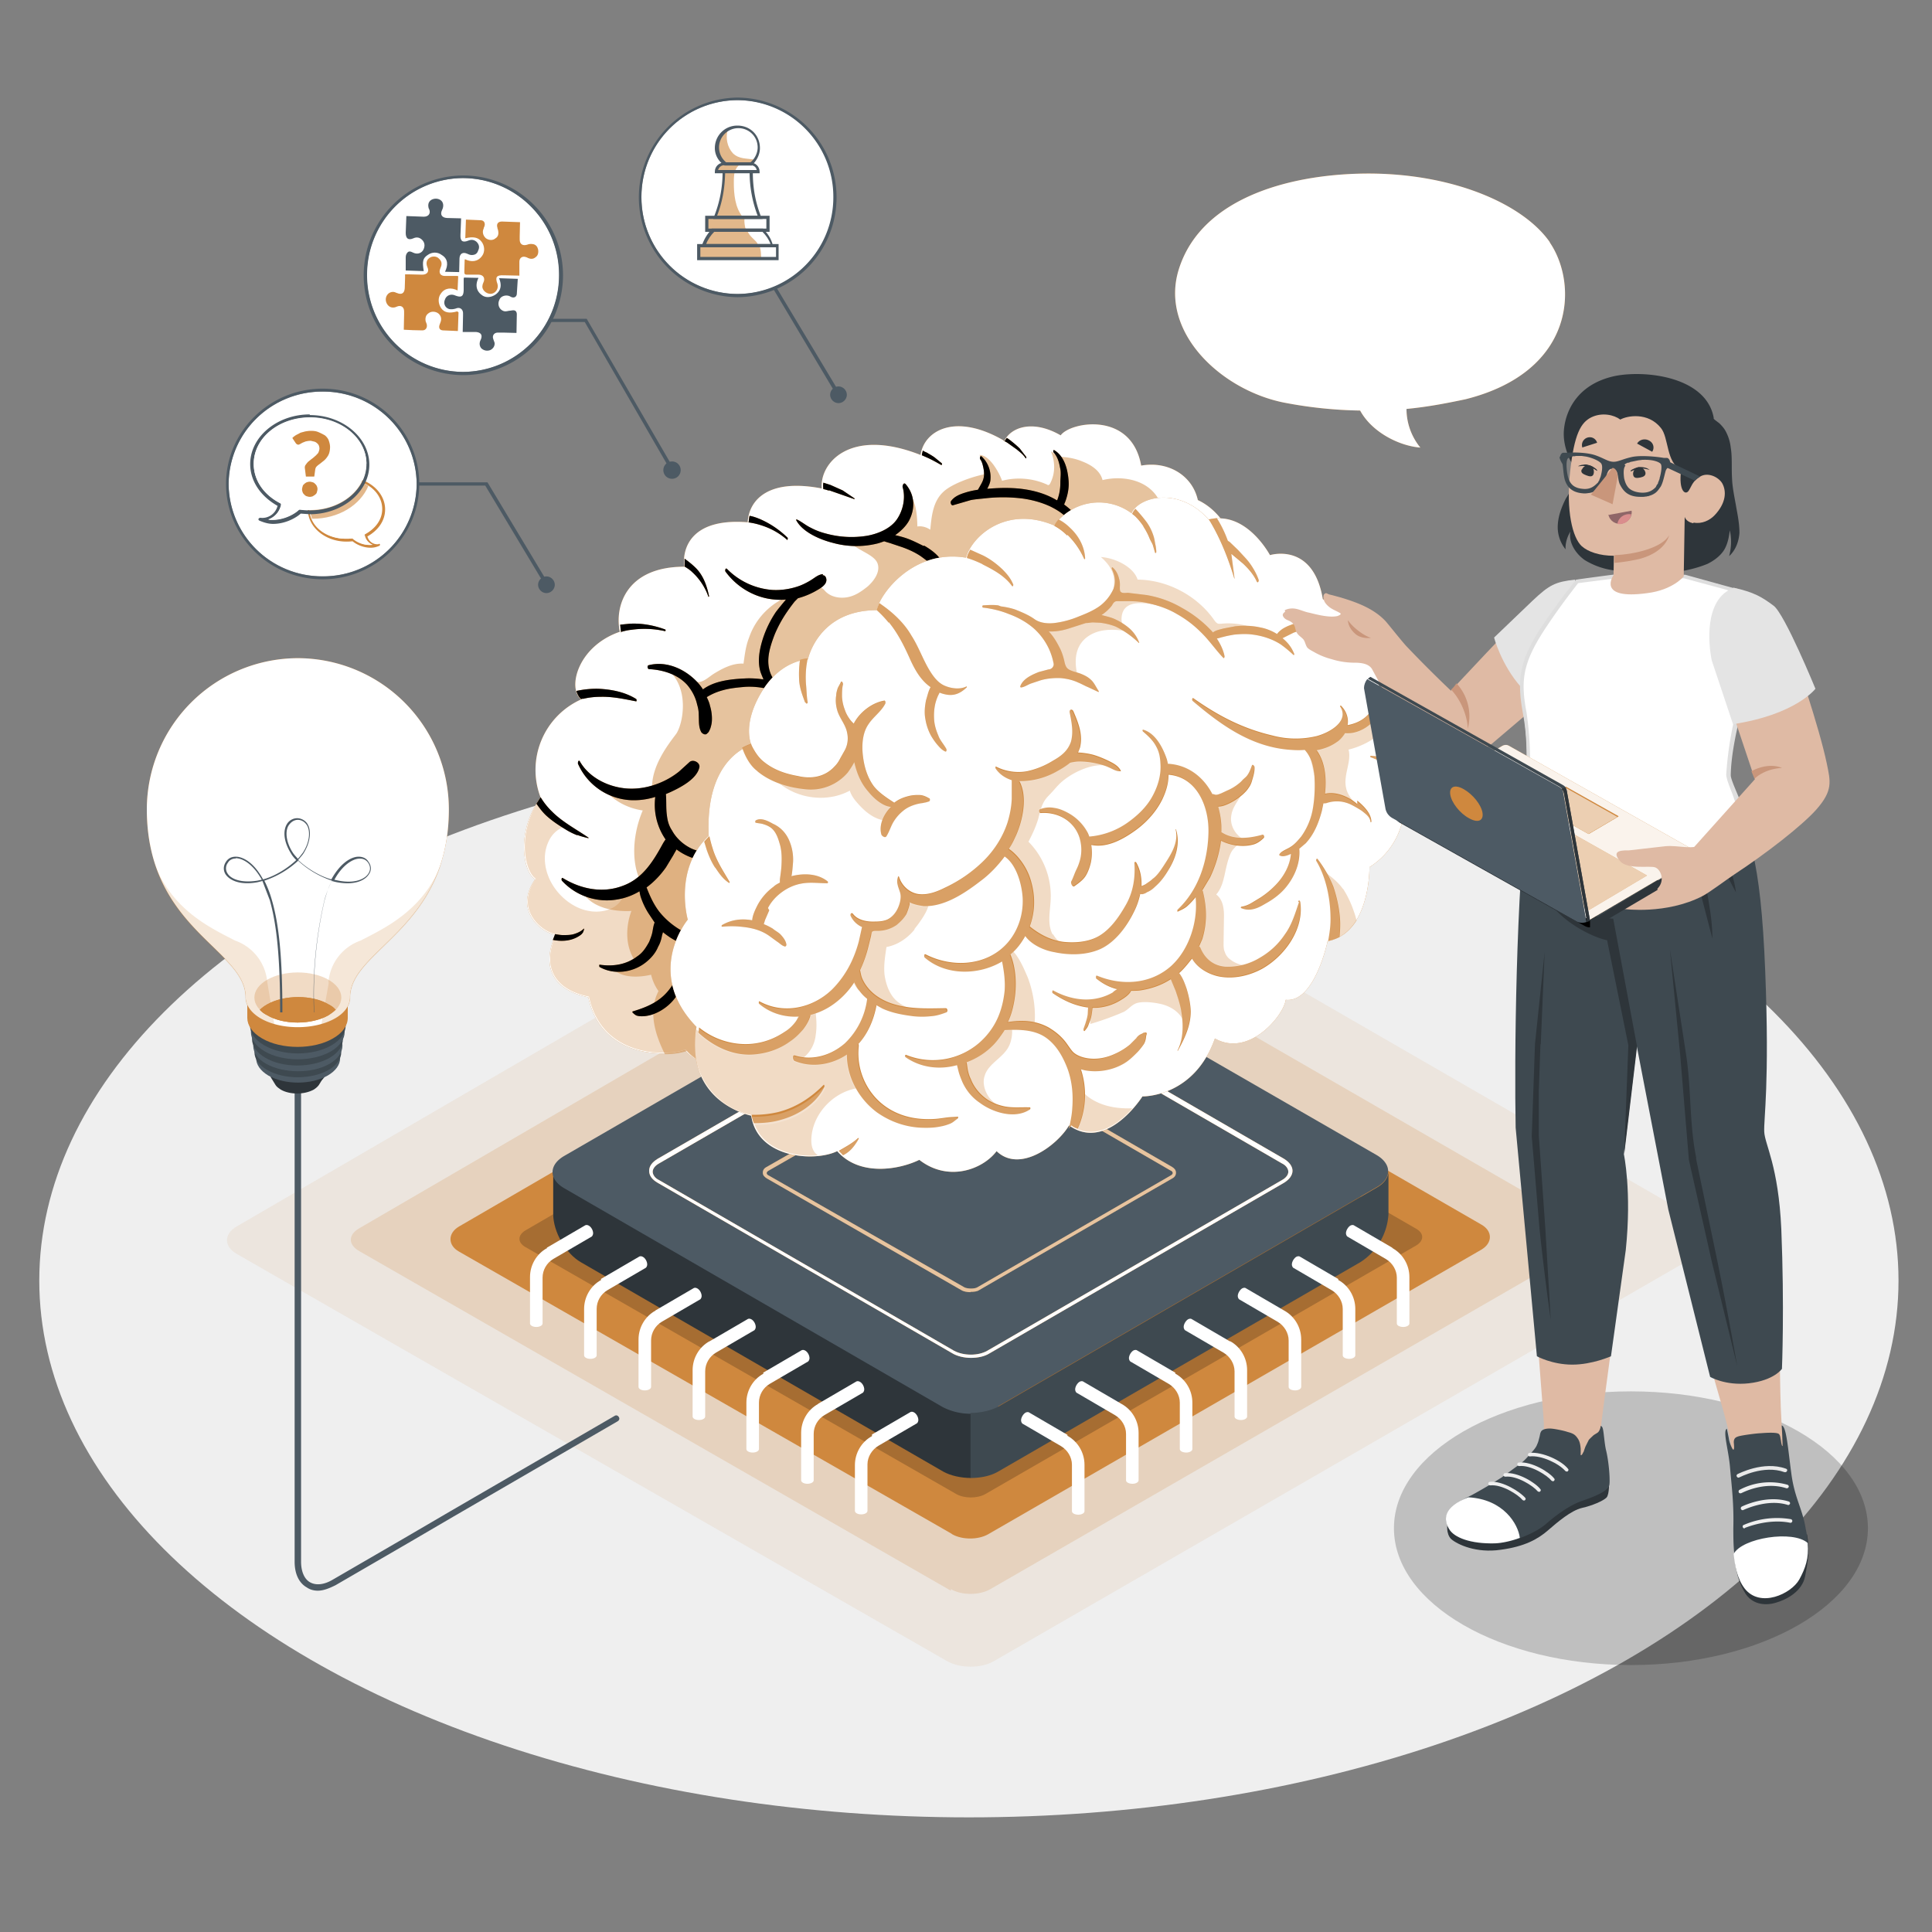 <svg xmlns="http://www.w3.org/2000/svg" xmlns:xlink="http://www.w3.org/1999/xlink" xmlns:v="https://vecta.io/nano" viewBox="0 0 600 600"><rect x="0" y="0" width="600" height="600" fill="#808080" stroke="none"/><style><![CDATA[.F,.T,.D,.h,.i,.C,.E,.O,.J,.I,.Q,.S,.f,.g,.R{isolation:isolate}.j{fill:#fff}.k{fill:#cf883e}.l{fill:#4d5a64}.m{opacity:.2}.n{fill:#3e4950}.o{fill:#2e353a}.p{opacity:.3}.q{opacity:.6}.r{fill:#dfbaa4}.s{fill:#c9967b}.t{fill:#efefef}]]></style><ellipse cx="300.9" cy="397.7" rx="288.7" ry="166.7" class="t"></ellipse><path d="M92.8 284.4a6 6 0 0 0 5.4 0c1.5-1 1.5-2.2 0-3-.8-.5-2-.6-3-.6l-3.5 2c0 .6.3 1.2 1 1.6h0zM199 268l-16.7 9.6L209 293l.6-1-24.8-14.3 15.3-9c1.2.5 2.8.6 4 .2l23.2 13.4.6-1-22.5-13c1-.8 1-1.8-.1-2.6L227 253l-22-12.7-1.8.4 21.4 12.3-20.7 12c-1.2-.4-2.7-.3-4 .2l-28.7-16.6a101 101 0 0 0-1.6.5L199 266c-.6.6-.6 1.4-.1 2h0zm21 0c-1.5 1-1.5 2.3 0 3a6 6 0 0 0 5.4 0c1.3-.7 1.5-2 .5-2.7l29.3-17 .3-.2V233l-1.2.1v17.4l-29.7 17c-1.5-.5-3.4-.4-4.7.3h0zm94.6 8.7l67.6-39-2-.3-66.3 38.3.6 1h0zm46-42l-2-.2-15 8.7.6 1 16.4-9.5h0z" class="j"></path><ellipse class="C m" cx="506.5" cy="474.6" rx="73.6" ry="42.5"></ellipse><g class="k"><path class="D" d="M294 515.8L73.5 389.4c-4-2.3-4-6.2 0-8.5L294 252.6c4-2.4 10.7-2.4 14.7 0L529.4 380c4 2.4 4 6.2 0 8.5L308.8 515.8c-4 2.4-10.7 2.4-14.8 0h0z" opacity=".1"></path><path class="E m" d="M295.3 494L111.5 388.5c-3.4-2-3.4-5 0-7l183.8-107c3.4-2 9-2 12.3 0l183.8 106c3.4 2 3.4 5 0 7l-183.8 106c-3.4 2-9 2-12.3 0z"></path><use xlink:href="#B" class="E m"></use></g><g fill="none" stroke="#cf883e" stroke-linejoin="round"><use xlink:href="#B" class="F" stroke-width="2" opacity=".5"></use><use xlink:href="#B"></use></g><use xlink:href="#B" class="I k" opacity=".1"></use><path class="J m" d="M297 464l-133.8-76.7c-2.5-1.4-2.5-3.7 0-5.2L297 304.4c2.5-1.4 6.5-1.4 9 0l133.8 77.2c2.5 1.4 2.5 3.7 0 5.2L306 464c-2.5 1.4-6.5 1.4-9 0h0z"></path><path d="M171.7 363.8c0 1.8 1.2 3.6 3.6 5l117.6 68c2.4 1.4 5.5 2 8.6 2V459c-3 0-6.3-.7-8.6-2l-112.5-65c-4.7-2.7-8.6-9.4-8.6-15v-13.2h0z" class="o"></path><path d="M310 436.7l117.5-68c4.8-2.7 4.8-7.2 0-10L310 291a19 19 0 0 0-17.2 0l-117.6 68c-4.8 2.8-4.8 7.2 0 10l117.6 68a19 19 0 0 0 17.2 0h0z" class="l"></path><path d="M431.2 364v13a19 19 0 0 1-8.6 14.9L310 457c-2.4 1.4-5.5 2-8.6 2v-20.2c3 0 6.3-.7 8.7-2l117.5-68c2.3-1.3 3.4-3 3.6-4.7h0z" class="n"></path><use xlink:href="#C" class="k"></use><use xlink:href="#C" class="O j" opacity=".5"></use><use xlink:href="#D" class="k"></use><g opacity=".5" class="j"><use xlink:href="#D"></use></g><g class="j"><use xlink:href="#E"></use><path d="M348.3 436l-12-7h0c-.2-.1-.6-.1-1 .1-.7.4-1.4 1.5-1.4 2.4 0 .4.2.8.4 1l12 7c2 1.2 3.4 3.4 3.4 5.8v14.4c0 .3.2.6.6.8.8.4 2 .4 2.7 0 .4-.2.6-.5.6-.8V445c0-3.7-2-7.2-5.3-9h0z"></path><use xlink:href="#E" x="33.5" y="-19.3"></use><path d="M382 416.6l-12-7h0c-.2-.1-.6-.1-1 .1-.7.4-1.4 1.5-1.4 2.4 0 .4.2.8.4 1l12 7c2 1.2 3.4 3.4 3.4 5.8v14c0 .3.2.6.6.8.8.4 2 .4 2.7 0 .4-.2.6-.5.6-.8v-14.4c0-3.7-2-7.2-5.3-9h0zm16.8-9.6l-12-7h0c-.2-.1-.6-.1-1 .1-.7.4-1.4 1.5-1.4 2.4 0 .4.2.8.4 1l12 7c2 1.2 3.4 3.4 3.4 5.8v14.4c0 .3.2.6.6.8.8.4 2 .4 2.7 0 .4-.2.6-.5.6-.8V416c0-3.7-2-7.2-5.3-9h0z"></path><use xlink:href="#E" x="84.1" y="-48.4"></use><path d="M432.4 387.5l-12-7h0c-.2-.1-.6-.1-1 .1-.7.4-1.4 1.5-1.4 2.4 0 .4.2.8.4 1l12 7c2 1.2 3.4 3.4 3.4 5.8V411c0 .3.2.6.6.8.8.4 2 .4 2.7 0 .4-.2.6-.5.6-.8v-14.4c0-3.7-2-7.2-5.3-9h0zm-161.6 58l12-7h0c.3-.1.6-.1 1 .1.8.4 1.4 1.5 1.4 2.4 0 .4-.2.8-.4 1l-12 7c-2 1.2-3.4 3.4-3.4 5.8v14.4c0 .3-.2.6-.6.8-.7.4-2 .4-2.7 0-.4-.2-.6-.5-.6-.8V455c0-3.7 2-7.2 5.3-9h0zM254 436l12-7h0c.3-.1.6-.1 1 .1.8.4 1.4 1.5 1.4 2.4 0 .4-.2.8-.4 1l-12 7c-2 1.2-3.3 3.4-3.3 5.8v14.4c0 .3-.2.6-.6.8-.7.4-2 .4-2.7 0-.4-.2-.6-.5-.6-.8V445c0-3.7 2-7.2 5.3-9h0z"></path><use xlink:href="#F"></use><path d="M220.3 416.6l12-7h0c.3-.1.6-.1 1 .1.8.4 1.4 1.5 1.4 2.4 0 .4-.2.8-.4 1l-12 7c-2 1.2-3.3 3.4-3.3 5.8v14c0 .3-.2.6-.6.8-.7.4-2 .4-2.7 0-.4-.2-.6-.5-.6-.8v-14.4c0-3.7 2-7.2 5.3-9h0zm-16.8-9.6l12-7h0c.3-.1.6-.1 1 .1.8.4 1.4 1.5 1.4 2.4 0 .4-.2.8-.4 1l-12 7c-2 1.2-3.3 3.4-3.3 5.8v14.4c0 .3-.2.6-.6.8-.7.4-2 .4-2.7 0-.4-.2-.6-.5-.6-.8V416c0-3.7 2-7.2 5.3-9h0z"></path><use xlink:href="#F" x="-50.4" y="-29.1"></use><path d="M169.8 387.5l12-7h0c.3-.1.6-.1 1 .1.8.4 1.4 1.5 1.4 2.4 0 .4-.2.8-.4 1l-12 7c-2 1.2-3.3 3.4-3.3 5.8V411c0 .3-.2.6-.6.8-.7.4-2 .4-2.7 0-.4-.2-.6-.5-.6-.8v-14.4c0-3.7 2-7.2 5.3-9h0z"></path></g><use xlink:href="#G" class="k"></use><g class="j Q"><use xlink:href="#G" class="m"></use><path class="m" d="M285.5 143.7c-4.7-1.8-10.2-3-15.2-3-4.5.2-10 4.2-8 8 .4.8 1.2 1.6 2.4 2.4 2.8 1.8 5.3.7 7.6-1.2 3-2.4 5.6-3.2 9.3-3.4l6.3-.3c.1-1.3-1.3-2-2.5-2.6h0zm20.5-8c-3.3-1-14.3-3.2-13.4 3.6 0 .2.1.4.2.6.1.2.4.4.6.5 1.3.8 3 .6 4.3.1 1.4-.5 2.7-1.2 4.2-1.6 3.3-1 6.2.6 9.5.3-1-1.8-3.3-3-5.4-3.5zm-67 32.4c-5.3-3.4-21.3-6.2-19.5 4.5.3 1.4 1.4 3 3 3 1.2 0 2.2-.8 3.2-1.6 3.3-2.5 7.4-3.7 11.5-3.5.6 0 1.3.1 1.8-.1s1-.8 1-1.4c-.1-.4-.5-.7-.8-1h0zm-33.6 12c-2.6.6-5.6 3-6.6 5.4-.5 1-.5 2.4.2 3.4.8 1 2.3 1.5 3.6 1.2 1.3-.3 2.4-1 3.4-2 1-1 1.8-2 3-2.7 1-.7 2-1.3 3-2 .6-.4 1.2-1 1.2-1.7-.2-2.4-6.2-2-7.7-1.6h0zm-12 42.3c-6.5-4-15-2-19.3 4.3-1.8 2.6-2.8 5.8-3 9 0 1.6.2 3.2.7 4.7 1.6 4.6 3.3-3.4 4.3-4.6 1.7-2 4.3-3.5 7-3.5l6.5-.1c2.6 0 5.7-.3 7-2.6.7-1.3.5-3-.2-4.2-.7-1.3-1.8-2.3-3-3h0z"></path></g><g class="k"><path class="R p" d="M241.7 316.5c3.6-3.7 5.3-9 4.5-14.2-.8-5-4-9.7-8.6-12.2 3-4.4 4.4-10 3.6-15.3s-3.8-10.2-8-13.5a18 18 0 0 1-23.1-.4c-1.7 4-4.6 9-8 11.8-.8.6-8 4.6-8.7 3.2 1 2.5-1.2 5.2-3.7 6.3-3.7 1.6-8 1-11.5-1-2.3-1.3-4.4-3.2-6-5.5-2.8-4-4-9.4-2-14 1-2.5 3.2-4.7 5.8-5-1.8.1-6.5-5-7.7-6.2l-1.3-1.4c-6.4 10.2-4 21.6-.6 23.8-6.7 9.4 1.7 16.5 6.3 17.2-4.8 10.7.1 17.4 10.2 19.4 4.3 20 26 18.2 30 16.4 7 8 19.4 5.7 25.5 2.7 1.7 1.3 3.5 2.2 5.2 2.8 2-4.8 1.4-10.8-2-15h0z"></path><path class="I" d="M330 291c10.5 6 21.3-7 22-12 9 1 13-18.2 13-18.2 13.3-2.6 13-23.2 13-23.2a23 23 0 0 0 8.8-28.9c7.6-6.5 2-24.4-6.5-26.7 3.3-5.3 3.5-10.8 1.8-15.4a41 41 0 0 0-9.3 1.2c-1.7-6.5-5-10.6-11.8-9.7-2.2-8.8-11.7-10.7-18.6-9-.7-3-3.7-4.8-6.3-5.8-1.4-.6-3-1-4.4-1.2-1-.2-2-.1-3-.5-1-.3-1.5-1-2.3-1.4 1.3 3.2 1.4 6.8-.3 10-.1.2-.2.3-.4.4-.2.1-.4 0-.5-.1-4.4-2-9.4-2.4-14-1.2-.8-2.3-3.8-8-7-8 1.2 2 2 3.5 1.4 6a42 42 0 0 0-8.2 2.7c-1.7.8-3.4 1.7-4.7 3-3 3-3.4 7.4-3.8 11.5-1.2-.8-2.6-1.2-4-1-.1-4-.4-8.4-3.3-11 .5 2 .4 4.2-.2 6.2-1.3 4-4.8 6.8-8.7 8s-8.2 1.2-12.2.5c1.7.3 5.3 2.8 7 3.7 1.7 1 4.3 2.2 5 4 1 2.6-1 5.4-3 7.2-2 1.6-4 3-6.5 3.4s-5.2-.2-6.8-2c-1.4-1.6-2.4-1.5-4.2-.7l-6 2c-6.2 2-11.3 7-13.4 13.3-1 2.5-1.3 5.2-1.7 8-3.2-.2-6.2 1.3-9 3-2 1.2-4.2 3.7-6.4 2.3-1.4-1-3-1.6-4.5-2.2-1.2-.5-3-.6-4-1.5 7.3 5.5 5.2 17 3 20.2-2.4 3.2-8.3 10.6-7.4 18 0 0-9 2.5-16-2.2 0 0 3.7 6.6 13 8-4 9.5-3 18.8 0 23 0 0-8 7.3-18.8 2.2 4 7 15.3 6 15.3 6s-4 9.5 2 16.7c0 0-2.7 2-7.5 1.5 3.8 3.7 11.6 1.6 11.6 1.6a15 15 0 0 0 2.3 5.1c-3.2 6.2-1.2 13.2 2 19.6 3.2 0 5.7-.6 6.8-1 7 8 19.4 5.7 25.5 2.7 9 7 19.7 3 24-2.7 7.3 7 19-2 22.5-8 11.8 8.4 22.8-9 22.8-9s16 .4 22.5-18h0z" opacity=".5"></path><use xlink:href="#H"></use></g><use xlink:href="#H" class="S" opacity=".1"></use><use xlink:href="#I" class="k"></use><g class="j"><use xlink:href="#I" class="T q"></use><path class="Q m" d="M360.5 158.5c-.8.2-1.7.5-2 1.3-.3.7.1 1.5.4 2.2 1.2 2.4 1.7 5.3 4.7 6 1.3.3 2.6.3 3.8.6 2.8.7 5 3 7 5 1 1 2 2 3.3 1.8.7-2.4-.5-4.8-1.7-7-3.3-6-8-11.4-15.4-10h0zm-22 5.6c2.7.7 5.5 1 8 2 2 1 3.8 2.3 5.8 3.3.3.1.6.2 1 0 .2-.2.2-.5.1-.8-.6-3-2.4-5.7-5-7.5-2-1.5-6.2-3.2-8.8-2.7-3.2.7-5 4.6-1 5.7zm-10 4.3c-3-2.4-7-4-10.8-4-2.2 0-8.6 1.6-8.6 4.4 0 1.2 1.4 1.8 2.6 2 4 .6 7.8-.2 11.7.4 2.4.4 4.6 1.3 6.8 2.3.2.1.5.2.8.1.4-.2.4-.7.4-1-.3-1.7-1.5-3-2.8-4h0zm-23 27.3c3-.1 6.3.5 9.2 1.6.2-1.7-1.8-3-3.4-3.5l-8.4-3.2c-1.6-.6-3.2-1.3-4.4-2.5-1-1.3-1.6-3.3-.6-4.7.6-.8 1.6-1.3 1.8-2.2.2-1-1-2-2-2.5-3-1.6-6.7-2-10-1-4.6 1.5-8.5 6.7-6 11.5 1 1.7 2.5 3 3.8 4.5 1.5 1.7 2.7 3.6 3.6 5.6 1.5 3.4 3 8.4 7 9.6 1.2.4 2.6.2 3.5-.7 2-2.3-1.3-6-.4-9 .7-2.4 3.6-3.2 6-3.2h0zm-43.5.2l-3.5 2.7c-.7.6-1.3 1.2-1.7 2-.4.8-.4 1.8.3 2.4.7.7 1.7.6 2.7.6 5.2-.2 10.5 1.5 14.6 4.8 1 .8 2 1.7 3.2 2.2.2.1.4.1.6.1.3-.1.3-.5.3-.7.2-4.5-1.6-9-4.7-12.3-3.8-4-7-5-11.8-1.7h0zm-6.3 31.8c-1.3-.1-2.4.7-3.6 1.2-3.5 1.5-7.8 1-10.2-2.2-1-1.4-1.7-3-2-4.8-.1-.5-.3-1-.7-1.3-2-1-1.8 4.6-1.8 5.3.4 4 2 7.7 5.3 10.3 2.7 2 6.5 2.2 9.8 1.4 1.6-.4 3.3-1 4.5-2a6 6 0 0 0 1.5-1.9c.4-.8.6-1.6.5-2.5-.1-1.7-1.5-3.2-3.2-3.3h0zM397 181c2.6 1 5 2.7 6.6 5 .5.7 1 1.6 2 1.4.7-.1 1-1 1-1.5.5-2.6-.7-6-2.4-8-1.6-2-10.4-4.5-10.4.1 0 1.7 1.7 2.6 3 3h0zm25.2 17.8c-.5-1-2-3-3.3-2.6-1.4.4-1 2-1.3 3.2-.2 1-1.2 1.6-2.2 1.7-1.7.1-3.8-1-5.6-1-1-.1-2-.2-2.7.1s-1.7 1-1.7 2c-.1 1 1 2 1.8 2.7 4.7 3.7 9.6 7.5 12.2 12.8 2.3 4.7 4.4-1.4 5-3.7a23 23 0 0 0-2.1-15h0zm-23.8 13.5c-.8 1-.8 2.5-1.3 3.7-1 2.3-4 2.8-6.7 2.8a50 50 0 0 1-12.3-1.5c-.7 1 .4 2 1.4 2.7a46 46 0 0 0 22 6.4c1.5.1 3 0 4.5-.5 1.4-.5 2.8-1.5 3.3-3 1.5-3.8-7-15.3-11-10.6zm-29.2-16c-2.7-2.2-10-7.4-13.7-4.8-2.4 1.7-.8 3.4 1.6 4.7 2 1 4.5 2 5.4 2.3l6.4 2.8c.8.5 5.3 4 4.4.8-.6-2.3-2-4.3-4-5.8h0zm-44.2 23c-1.3-.3-2.6.7-3 2-.5 1.2-.5 2.5-.7 3.8 0 0 0 .1 0 .1-.7 4-3.8 7.2-7.6 8-.8.2-1.8.4-2 1.2-.2.8.6 1.6 1.5 1.8 3.3.6 7 .8 10-.8 5-2.6 7-9.8 3.7-14.5-.5-.7-1-1.4-2-1.6h0zm-31.3 43.2c-1-.4-2.3-1-3-1.8-1.5-2-.2-7.7-3.7-8-2.6-.2-5.8 3.8-6.6 6-1.2 3-.6 6.5 1.7 8.6.7.6 1.4 1 2.2 1.4 3.8 1.8 8.6 2 12.3-.2.6-.3 1-.7 1.4-1.3.6-1 0-2.4-1-3.2-1-.8-2-1-3.3-1.5h0zm-62 54c-.8-.6-1.8-1-2.6-1.7-2-1.4-3.2-4-3.2-6.4-.1-2.5 1-5 2.3-7 1.3-1.7 3.2-3.5 3-5.7-.3-2-2.3-3.3-4.2-4-6-2-10.8.3-12.3 6.7-1.3 5.3.2 11.2 3.8 15.2s9.3 6 14.7 5.4c.1-1-.6-2-1.4-2.6h0zM231 262c-.6 4.5 2.7 9 1.2 13.4-.1.4-.3 1 .1 1 .1.1.3.1.4.1 1.8 0 3.5-1.2 4.6-2.6 3-3.8 3-9.6.1-13.5-2-2.8-6-2-6.4 1.5h0zM352 244.3c-2.6 2.6-6 2.7-9.4 2.4-2.7-.2-5.5-.8-8-.8-1.2 0-3 .3-3 1.5-.1 1 .7 1.6 1.4 2 6.2 4.8 14.5 8.2 20 .2 1.2-1.7 2.8-9.2-1-5.5h0z"></path></g><g class="k"><path class="R p" d="M249 328.8c2.4-1.5 4-4.4 4.3-7.2.5-3 .2-5.8-.2-8.6l-4.8.8c-1 6.3-7 11-13 11.8-6.2 1-12.6-1.5-17.8-5-.4-.3-.8-.6-1.2-.8a22 22 0 0 0 17.3 26.5c1.5 10.2 12.3 13.2 20.4 12.5-.5-.4-1-.8-1.3-1.4-.7-1.2-.8-2.7-.7-4.2.6-8 7.8-15 15.8-15.4-2.7-3.8-4.3-8.5-4.3-13.2-4.3 3-9.5 6-14.4 4.2h0zm35-40.3c1.3-1.6 4.8-6.2 4.4-8.4-.4-2-6.6-1.7-8.6-2.6 1 3-.3 6.4-2.7 8.4-2.4 2-6 2.2-8.7.7-.1 3.4-.7 6.7-2 10-1 2.8-2.4 5.7-1.3 8.5.4 1 1 2 2 2.8 5 5 12.8 5.7 19.8 6.2-3.2-.5-6.5-1.3-8.8-3.6-2-2-3-5-3.4-7.8-.3-3 .2-5.8.6-8.6 3.4-.6 6.5-2.7 8.7-5.4h0zm46.3-80c1.4 1.5 3.8 1.7 5 3.3-1.5-4-2-9 .7-12.4 1.6-2 4-3.2 6.6-3.6 2.5-.4 5-.2 7.6.3a5 5 0 0 1-1.9-3.7c0-8.7 12.6-3.8 17-3-5.5-4-13-5.6-19.6-4.7-5.7 7-15 10.7-24 10 3 3 5.5 6.8 7 11 .4 1 .8 2 1.5 3h0zm-19 86c.5 4.6 1.2 9 .8 13.7-.2 2.3-.6 4.6-1.4 6.8-1.6 4-4.8 7.4-8 10.5-1.3 1.3-2.8 2.7-4.6 3-.2 3.4.4 7 2.4 9.7 3 4 8.4 5.5 13.4 6.6-2.5-.6-5-1.8-6.5-3.7s-2.4-4.7-1.6-7c1-3.4 4.8-5.2 6.8-8 1.5-2 2-5 1.6-7.5 2.4-.1 4.8.1 7 .4.6-5.2-.2-10.6-2-15.4-1-2.2-4.4-11.2-8-9h0zm-47.4-49c.6 2 2 3.5 3.4 5 2.7 2.8 5.2 4 7.4 4.3s2.8-2.3 2.8-4.5c0-.2-4-2.8-4.4-3.2a25 25 0 0 1-3.6-4.1c-2.2-3.2-3-6.7-4.2-10.2-1.8 4.2-5 7.7-9.2 9.6-4.4 2-9.6 2.2-14.3.7 6 5 15 6.2 22 2.5h0zm70.6 90c-.3-1.5-.4-3-1.4-4.3.7 3 1.4 6 1.5 9.3.1 2.8-1 6.3-1.5 9.4 7.6 4.4 14.7-1.3 18.6-5.7-3.3.1-6.5-.2-9.5-1.3-3.5-1.3-6.8-3.6-7.7-7.3h0zM417 276c-1.7-2.5-4.5-4.3-6.8-6.3 3 2.6 3.5 9.6 4 13.3.1.7.2 5 .3 8.6 3-1 5.2-3.2 6.8-5.7a26 26 0 0 0-.9-3 32 32 0 0 0-3.3-6.9h0zm15.4-58c-1.2-1.2-2.5-2-4-2.7-.4 2.2-1 4.3-2.2 6-1.6 2.6-4.3 4.6-7.3 4.8-1.2.1-2.5-.1-3.6.4-.8.4-1.4 1-2 1.8-1.8 2-4.3 3.3-7 3.8l3.4 16c4.6-.2 9.3 1 13.3 3.4-2.2-2-4.5-4.2-5-7-.8-4 1.8-8 .8-11.7a25 25 0 0 0 10.4-5.4c2-2 3.6-6 3.2-9.2h0zm-50 80.2c-1-.6-1.7-1.5-2-2.5-.5-1-.4-2.3-.4-3.5l.1-6.7c.1-2.8-.1-6-2.4-7.7 1.6-1.8 2.2-4.2 2.7-6.5.5-2.3 1-4.7 2-6.7 1.2-2 3.6-3.6 6-3.2-3.7-.5-6.7-4.4-6-8.2.3-2 1.4-3.6 2.5-5.3.5-.8 1.4-4.2 1.7-4.4-3.2 2.6-6.8 4.7-10.7 6.2 1.5 8.3.6 17-2.4 24.8l-.6 2c-.1.8 0 1.6.1 2.4.5 3.8.3 7.7-.7 11.5-.4 1.4-1 3-.6 4.4.5 2.4 3 4 5 5 2.2 1 4.6 2 7 2 2.4.1 5-.6 6.7-2.4a9 9 0 0 1-7.9-1.1h0zm-55.5-8c-1.7-3.2-.8-7-.6-10.8a24 24 0 0 0-6.9-18c1.2-2.3 2.2-4.4 3-7 .6-2.2 1-4.5 2.4-6.3.5-.7 1.2-1.3 1.8-2 .7-.7 1.3-1.5 2-2.2 3.5-3.8 12-8 17-5.5-4.2-2-8.8-3-13.4-3-.8 0-1.6.1-2.3.3-1.2.4-2 1.2-3 2-3.4 2.8-7.5 5.6-11.8 4.5a58 58 0 0 1-2.8 19.2c-.2.7-.5 1.5-.4 2.2.2 1 1 1.6 1.6 2.4 4 4.6 4.4 11.4 4.4 17.5 0 1.3 0 2.6.4 4 1.2 4 5.4 6 9.4 6.6a29 29 0 0 0 9.1.3c-3.7.5-8-1-9.7-4.2h0zm29.7 16c-2.3.7-4.6.1-6.8 1-.6.3-1 .8-1.4 1.2-2.5 2.6-6.5 3-10 3.2l.2 6.4a85 85 0 0 0 10.5-3.8c1.7-1 2.5-2.4 4.4-2.8 2-.4 4.8-.1 7 .4 2.7.6 5.4 2.2 6.7 4.6.6 1.2 1 2.5 1.3 4 1.2-6.4-1-12.6-4-18.2-2.2 1.8-4.8 3.2-7.6 4h0z"></path><path class="R p" d="M342 173c4.3.3 10 3 11.3 7 9.3.1 18.5 5 23.8 12.6.3.4.6.8 1 1 .4.2.8.1 1.2.1 4.8-.5 9.7.7 13.8 3.2-5-1-10.4-1-15.5-.1-.8.2-1.6.3-2.5.2-1.4-.2-2.5-1.4-3.6-2.4a33 33 0 0 0-19.2-9.2c-3-.3-6.2.7-6.4-2.8-.1-1.3 1.3-5-4-9.6h0z"></path><path d="M383.3 179.6c0 .1.1.1.1 0l-1-7.6 3.6 3c1.7 1.6 3.3 3.4 4.3 5.6.3.6.7-.1.6-.5-.4-1.2-1-2.4-1.6-3.4-.7-1.2-1.5-2.3-2.4-3.3l-2.4-2.6-2.5-2.4c-.2-.2-.5-.3-.7-.5a36 36 0 0 0-3.4-7c-.8.1-1.6.2-2.5.4h0l.5.8c3.2 5.4 5.6 11.5 7.4 17.5h0zm-148 60c4 3.3 9.5 5 14.7 5.5a15 15 0 0 0 13.3-5.2c.7-1 1.4-2 2-3.2.8 3.4 2 6.5 4.4 9.2 1.6 2 4.4 4.5 7 4.7-2.2 2.2-3.8 5.5-3 8.5.1.5 1.2 1.3 1.6.6 1-1.6 1.4-3.3 2.4-4.8a13 13 0 0 1 2.8-3.1c1.2-1 2.6-1.6 4-2 .7-.2 1.3-.3 2-.4l1-.2c.4-.1.7-.2 1-.3.4-.1.4-1 0-1-1-.6-2-1-3-1a13 13 0 0 0-2.8.2c-1.8.4-3.5 1-5 2.2 0 0-.1-.1-.1-.1-2.3-1.5-4.6-3-6.2-5-2-2.7-3-6-3.4-9.4-.4-3.2-.2-7 1.6-9.7 1.5-2.4 4-4 5.3-6.5.2-.3.1-1.2-.4-1-3.8.7-7.5 3.6-9.3 7 0 0 0 .1-.1.1-.1 0-.1-.1-.1-.1a11 11 0 0 1-1-1.1c-.7-1-1.2-1.8-1.6-3a13 13 0 0 1-.9-4.2c0-1.2 0-2.6.3-3.7.1-.4-.4-1.4-.7-.7-.3.7-.8 1.4-1 2-.2.7-.4 1.3-.4 2-.3 1.7-.1 3.4.4 5 .8 2.4 2.6 4.3 3 6.8.4 1.8.1 3.8-.8 5.4l-1.3 2.3c-.5 1-1 1.8-1.8 2.6-3 3.3-7.2 4-11.4 3-4-.7-7.7-2-10.8-4.6-1.7-1.4-3-3.6-4-5.8l.2.4s-1 .3-2.7 1.2c1 3 2.6 5.7 4.6 7.2h0zm40.7-46.4c2.7 3.3 4.6 7 6.4 11 1.5 3.4 3.4 7 6.6 9.2-.7 1.2-1 2.8-1.4 4-.4 2-.6 4-.2 6a16 16 0 0 0 1.8 5.2c.6 1 1.3 2 2 2.8.6.7 1.4 1.6 2.4 2 .4.1.4-.6.3-.8-.8-1.5-2-2.7-2.5-4.2-.7-1.6-1.2-3.3-1.3-5-.1-1.7 0-3.3.4-5a16 16 0 0 1 .8-2.3l.5-1a10 10 0 0 0 2.8.7c2.3.2 4-.8 5.6-2.3.1-.1.1-.4-.1-.3-2 1-4.7.6-6.6-.2-2-.8-3.4-2.6-4.5-4.3-2.3-3.6-3.6-7.7-6-11.4-2-3.5-5.2-6.6-8.5-9l-1.4-1c-.4.8-.7 1.6-.8 2.2a35 35 0 0 1 3.7 3.9h0zm-25.8 25c.2.6.8.2.6-.3-.3-1.7-.3-3.7-.5-5.5-.1-1.7-.1-3.4.1-5.2.1-1 .3-1.8.4-2.7-.1 0-1 0-2.3.4-.1.4-.2 1-.2 1.3-.2 1.8-.2 3.5-.1 5.3.2 2.4 1 4.4 1.8 6.6h0zm54.8-43c3.4 1.7 7 3.6 9.3 6.8.2.3.4-.2.4-.4-.8-2-2-3.4-3.4-4.8-1.8-1.7-3.8-3.2-6-4.3l-4-1.8c-.5 1-1 1.8-1 2.6h0 0c1.7.5 3.4 1.2 5 2h0zm50-11.8c.8 1.2 1.5 2.5 2 3.8.3.7.7 1.3 1 2l.7 2.4c.1.3.3.1.4-.1 0-.7-.1-1.4-.2-2-.2-.8-.3-1.7-.5-2.5-.5-1.8-1.3-3.5-2.4-5-1-1.3-2-2.5-3-3.6l-.4-.4c-.4.5-.8 1-1 1.6 0 0-.1 0-.1-.1l1 .8a20 20 0 0 1 2.7 3.3h0zm-23.5 2.7a24 24 0 0 1 5.2 7.5c.1.2.3-.1.3-.2-.2-3.7-2-7-4.7-9.5-1-1-2.3-2-3.6-2.6-.6.7-1 1.3-1.3 2h0 0c1.5.8 2.8 1.8 4 3h0zM310 188c-1.6-.2-3-.1-4.7 0-.3 0-.3.7 0 .7 2.7.3 5.6 1 8 2 2.8 1 5.5 2.5 7.8 4.5 2 1.8 3.6 4 4.7 6.4a20 20 0 0 1 1.2 3.5c.1.6.4 1.2.1 1.8-.3.7-1 1-1.5 1l-3 .8c-2 .8-4.8 2-5.7 4.3-.1.1-.1.5.2.5 1-.1 2-.8 3-1.2l3-1c2-.6 4.3-.8 6.4-.7 2 .2 3.7.6 5.4 1.4 1 .4 2 1 3 1.4l3.2 1.5c.1.1.2-.2.1-.3-.7-1-1.3-2.4-2.2-3.3-1-1-2-1.5-3.2-2-1.2-.5-2.6-.7-3.7-1.3-1-.5-1.3-1.5-1.5-2.4-.3-1.4-.7-2.7-1.3-4-1-2-2-3.8-3.6-5.5 2.2.1 4.4-.3 6.5-1l5-1.6c.8 0 1.5-.2 2.3-.2l2.2.1c1.6.2 3.3.6 4.8 1.2a28 28 0 0 1 7.2 5.1c0 0 .1-.1.1-.1a11 11 0 0 0-3.1-4.5 19 19 0 0 0-4.2-2.7c-1.4-.7-3-1-4.4-1.4a14 14 0 0 0 3.1-2.8c.3-.4.5-1 1-1.3.4-.3 1-.2 1.6-.2 2.6 0 5-.1 7.7.4 3.5.7 7 1.8 10 3.6 2.7 1.5 5.2 3.4 7.4 5.6 2.6 2.5 4.6 5.5 7 8 .3.3.4-.3.4-.5-.4-2-1.3-3.8-2.4-5.5.7-.1 1.4-.4 2-.5 1-.3 2.2-.5 3.3-.7 2-.2 4-.3 6 0 3 .4 6 1.4 8.5 3 1.4 1 2.6 2 4 3.3.2.2.3-.3.2-.4-.8-2-2-3.5-3.6-4.8l3.4-1.7a14 14 0 0 1 5.1-.9c1.7 0 3.3.3 5 .8l2.3.8c.4.2.8.4 1.2.5.4 0 .5-.1 1 .1.2.1.2-.3.1-.4-.6-.7-1-1.2-1.6-1.7-.8-.6-1.7-1-2.6-1.4-2-.8-4-1.2-6-1.2-1.8 0-3.7.3-5.4 1a13 13 0 0 0-2.5 1.2c-.7.5-1.3 1-1.7 1.6-1.6-1-3.4-1.7-5-2-2.6-.6-5.3-.7-8-.4l-3.7.7c-1 .3-2.3.5-3.2 1.2a37 37 0 0 0-9.6-7.6c-3.4-2-7-3.3-11-4l-5.8-.7c-.6 0-2 .3-2.4-.5-.2-.6-.1-1.4-.1-2 0-.7-.1-1.4-.3-2-.3-1.3-1-2.6-2-3.4-.2-.2-.3.4-.2.5 1 2.2 1.4 4.3.3 6.6-1 2-2.4 3.7-4.2 5-2 1.4-4.2 2.3-6.5 3.2-2.4 1-5 1.7-7.6 2-2 .2-4.3 0-6-1.2-1.8-1.3-4-2.2-6-3-1.5-.5-3-.8-4.6-1h.1zm-54.3 149c-4 4-8.6 7-14.2 8.4a33 33 0 0 1-8.2.8c.1 0 .1 0 .1 0a14 14 0 0 0 .7 2.6c2.8 0 5.6-.2 8.3-1 5.6-1.5 11-5 13.6-10.2.1-.2 0-1-.3-.6h0zM238.5 282c1-2 2.6-3.7 4.4-5 1.8-1.3 3.8-2.2 6-2.6 2.7-.5 5.3-.1 8-.1.3 0 .3-.5.1-.6-3-2.4-7.3-2.6-11.2-1.6 0-.2.1-.3.1-.5.2-1.3.3-2.7.4-4a15 15 0 0 0-1.3-6.8c-1-2.2-2.7-4-5-5-1.4-.8-3.7-2-5.3-1-.2.1-.2.7 0 .7.8.2 1.7.2 2.5.5 1 .3 2 .8 2.6 1.4 1.4 1.3 2 3.4 2.5 5.2.5 2 .5 4 .4 6a34 34 0 0 1-.3 3l-.2 1.5c0 .3 0 .6 0 1-.8.4-1.5.8-2 1.3a17 17 0 0 0-5 5.8c-.6 1.2-1.5 3-1.6 4.6-3.3-.6-6.5-.2-9.4 1.5-.1.1-.2.5.1.5 2-.2 4-.2 5.8 0 3.2.3 6.3 1 9 3l2.2 1.6c.8.5 1.4 1.2 2.3 1.5.5.2.7-.4.6-.7-.2-1.2-1.2-2.4-2-3.2-.7-.6-1.5-1-2.2-1.6-1-.6-1.8-1-2.8-1.4l.4-1.3 1.3-3h0zm183-32.3c-2.6-2.3-6.6-4-10-3.2.5-4.7.1-9.8-2.6-13.5 2.2-.4 4.4-1.2 6.2-2.5 1-.6 2-1.8 2.6-2.8 0 0 1.3.1 2.4-.1 5.4-1 9.7-6.2 10-11.8a9 9 0 0 0-2.1-1c-.2 2-1 4.6-2.5 6.4-1 1.2-2.8 3.2-7 4 .4-2-.3-4.3-2-6-.3-.3-.4.3-.2.4 2.6 4.3-3 7.8-7.4 9a28 28 0 0 1-13.8-.2c-9.4-2.2-17-6.3-24.4-11.5-.5-.4-.6.6-.3.8 8.6 7.3 18.3 14.5 30.8 15.2 1.3.1 2.7.1 4 0 2 2.2 2.7 5 3 8 .2 3.2.1 6.6-.4 9.7a21 21 0 0 1-3.7 9.2c-1 1.2-2 2.4-3.3 3.2-1 .7-3 1.3-3.5 2.4 0 .1-.1.2 0 .2 1 .7 2.5.1 3.6-.4-.3 3.6-2.2 7-4.7 9.6a27 27 0 0 1-4.7 3.9l-2.8 1.7c-1 .6-2 1-3.2 1.2-.1 0-.2.3-.1.4 2.7 1.2 5.2.1 7.5-1.3 2.2-1.2 4.3-2.7 6-4.6 3-3.4 5-8 4.6-12.5l2-1.7c2.6-2.8 4-6.3 5-10l.5-2.4c.4 0 .7 0 1-.1 2.4-.8 5-.7 7.4.4 1.2.6 2.4 1.3 3.5 2 1.2 1 2.5 1.8 2.7 3.4 0 .3.3.2.3-.1-.1-2.6-2.4-4.8-4.3-6.4h-.1zm11.4-12.8c-1-.7-2.2-1.2-3.4-1.6-.6-.2-1.2-.4-1.8-.4l-2-.2c-.2 0-.2.5 0 .5.7.2 1.3.5 2 .8.5.3 1 .5 1.6.8 1.2.6 2.3 1.3 3.3 2 .6.4 1 1 1.6 1.3.4-.4.8-.8 1.2-1.2-.8-.7-1.6-1.4-2.5-2h0zm-29.5 43.3c-1.2 3.5-2.2 7-4.4 10-2 3-4.6 5.4-7.7 7.2a19 19 0 0 1-10.8 2.8c-3.7-.3-6.3-2.5-7.7-5.8-.1-.2-.2-.4-.4-.5l1-2.3c1.5-5 1.4-9.6.2-14.6 0-.2-.1-.3-.2-.5l2.4-4a38 38 0 0 0 3.4-11.4c2 1 4.4 1.6 6.7 1.6a12 12 0 0 0 3.6-.5c1.2-.4 2.2-1.2 3-2 .2-.2.1-1-.4-1-4.2 1.2-9 1.7-12.8-.8 0-.5 0-1 0-1.5 0-2-.4-4.3-1-6.4.6 0 1.2-.1 1.8-.3 1.2-.4 2.4-1 3.5-1.7 1.2-.8 2.3-1.6 3.3-2.7.4-.4.8-1 1-1.3.5-.7.8-1.5 1-2.3.4-1.3.8-2.7.7-4 0-.3-.6-1-.8-.5-.4 1-.7 2-1.4 3-.4.6-1 1-1.5 1.5-.4.5-1 1-1.4 1.3-1 .8-2.2 1.5-3.4 2l-1.7.8c-.2.1-.5.2-.8.3-.1.1-.2.1-.4.1 0 0-.1.1-.2.1h-.4c0 0-.1 0-.2 0l-.6-.2c-.1 0-.2 0-.3 0-2.7-5.2-7.4-9-13.6-9.4-.1 0-.2 0-.2 0l-.3-1.3c-1.2-3.6-3.5-8.2-7.4-9.3-.2-.1-.2.4-.1.5 1.6 1.4 3.2 2.8 4.2 4.8 1 1.8 1.2 3.6 1.3 5.5.2 3.7-1 7.3-2.8 10.4s-4.6 5.7-7.6 7.8a24 24 0 0 1-11.7 4.2l-.4-1a15 15 0 0 0-6.3-6.4c-1.3-.7-2.7-1.3-4.2-1.5-1.6-.3-3-.1-4.4.4-.5.2-.3 1.2.2 1.2 5.3-.4 10.3 2.4 12 7.5.7 2.2.8 4.5.3 6.7-.3 1.2-.7 2.3-1.2 3.3-.6 1.2-1 2.6-1.6 3.7-.3.5.4 2 1 1.5 1.4-1 2.8-2 3.6-3.4.7-1.2 1.2-2.7 1.5-4a15 15 0 0 0 .1-5.4c4.6 1 9.4-1.5 13-4 3.7-2.5 7-6 9-10 1.2-2.5 2-5 2-7.8 8.7.7 12.4 9.6 12.4 17.3v.6c-.2 8.8-3 17.8-9.6 24-.1.1-.1.8.1.6 1-.5 1.8-.8 2.7-1.5a22 22 0 0 0 2.6-2.7l.2-.3c.8 7.6-2 16.3-7.6 21.4-6.4 5.7-15.3 6.2-23 3-.5-.2-.4 1-.1 1 2 1.6 4 2.6 6.3 3.2-.4.3-1 .6-1.3 1-1.7 1-3.7 1.7-5.7 2-4.4.7-9-.5-12.8-2.6-.3-.2-.4.6-.2.8 3.3 2.3 7 4 11 4.5v.1l-.1 2a12 12 0 0 1-.4 1.8l-.3 1-.6 1.7c-.1.2.1 1 .4.6.5-.6 1-1.2 1.2-2 .3-.7.5-1.3.7-2 .2-.7.3-1.5.4-2.3l.1-.8c.7 0 1.4 0 2.2-.1a16 16 0 0 0 6.4-2.2c1-.6 2.7-1.6 3.4-3a22 22 0 0 0 2.7-.1c3.4-.5 6.7-1.6 9.6-3.5l1.5 3.6c.6 1.8 1.2 3.6 1.6 5.5.8 4.3 1 9-1 13 0 .1 0 .2.1.1 2.2-4 4-7.8 4-12.3-.1-2.3-.6-4.7-1.3-7-.6-1.7-1.2-3.4-2.3-4.8 1.5-1.3 2.8-3 4-4.5 1.7 3 5.3 5 8.6 5.6 4.5.8 9.3-.3 13.3-2.5 7-4 13-12.4 11.7-20.7-.1-.4-.4-.7-.6-.2h-.1zm10.7-4.8a36 36 0 0 0-4.9-8.6c-.3-.4-.6.3-.4.6 3 5 4.3 11.5 4.4 17.2.1 2.7-.3 5.3-.8 8 .1-.2.1-.4.1-.4 1.3-.2 2.4-.7 3.5-1.2.2-2 .3-4.2.1-6.3-.3-3.2-1-6.3-2-9.3zm-192-6c1.2 1.8 2.4 3.6 4.3 4.8.2.1.2-.2.2-.3-2-3.4-4.2-6.7-5.3-10.5-.4-1.2-.7-2.5-1-3.7-.6.6-1 1-1.6 1.7l.8 2.6c.7 2 1.5 3.8 2.6 5.5h0zm44.4 84c-1.8 1.7-4 2.8-6 4h0c.4.5 1 1 1.3 1.4 2-1 3.2-2.4 4.4-4.3.6-1 .6-1.2.4-1h0zm88.7-32.7c-.4.3-1 .5-1.3.7s-.8.6-1 1l-2 2a20 20 0 0 1-4.7 2.9c-3 1.4-6.6 2-10 1-1.3-.4-2.5-1-3.3-2-.8-1-1.4-2-2.2-3-1.4-1.7-3-3-5-4.2-4-2.2-8.3-2.4-12.7-1.7 1-2 1.6-4.3 2-6.6.8-4.6.6-10-1.2-14.4 2-1.6 3.4-3.6 4.6-5.7 2 2.8 6 4.5 9 5 4.6 1 10 1 14.4-1 4.7-2.2 8.3-7.2 10.5-11.8.8-1.6 1.4-3.4 1.8-5.2.2 0 .4 0 .7 0 .5-.1 1-.3 1.4-.6 1-.4 1.8-1 2.6-1.8 1.6-1.4 2.8-3 4-5 2.4-3.8 3.8-8.4 2.4-12.8 0-.1-.1.1-.1.1 1 4.2-1.6 8-3.8 11.4-1 1.5-2 3-3.4 4-.6.6-1.3 1-2 1.5-.4.3-1 .5-1.4.7.1-2.5-.3-5-1.6-7.3-.2-.4-.7-.2-.6.2.3 4.6-.4 9-2.7 13-2 3.5-4.5 7.2-8 9.4-3.2 2-7.5 2.4-11.3 2-4-.5-7.4-2.3-10.5-4.8 1.6-4.3 1.8-9 .5-13.7-.7-2.7-2-5.2-3.8-7.4-.8-1-2-2.2-3.2-3 1-1.4 1.6-2.8 2.3-4.3 2-4.6 3.6-11.8 1-16.7a23 23 0 0 0 11.9-3.2c1.3-.7 2.7-1.6 3.8-2.5.1 0 .3-.1.4-.1 1-.2 1.7-.3 2.6-.3 1.6 0 3.2.2 4.7.5 1.5.3 3 .7 4.3 1.3 1.2.5 2.5 1.4 3.8 1.2 0 0 0-.1 0-.1-.7-1.5-2.2-2.3-3.6-3-1.6-.8-3.3-1.5-5-2a23 23 0 0 0-4.6-.7h-.1c.2-.5.4-1 .6-1.5 1-4-.5-7.7-2-11.2-.4-1-1.4-.7-1.2.3.6 3 1.2 6 .4 9-1 3-3.2 4.6-5.7 6a25 25 0 0 1-7.9 3.2c-3.2.6-6.7.1-9.6-1.4-.3-.2-.3.4-.2.6 1.4 2 3.2 3 5 3.6v1.6 4.2c-.1 2.5-.6 5-1.3 7.3-1.5 4.6-4.2 8.8-7.7 12.2a43 43 0 0 1-11.8 8.1c-2.4 1.2-5 2.2-7.7 2-3-.2-5.6-2.5-6.5-5.4-.1-.2-.2-.2-.3 0-.7 1.7.1 3.2.6 4.8.5 1.5 0 3.5-.7 5-.7 1.5-1.8 2.8-3.3 3.5-1.2.5-2.5.6-3.8.6-2.4.1-5.3-.4-6.8-2.4-.5-.6-1 .2-.7.7a7 7 0 0 0 3.5 3.4l-1 4.5a38 38 0 0 1-2.1 5.9c-1.5 3.3-3.6 6.4-6.2 9-6 5.8-15 7.8-22.5 3.7-.3-.2-.3.6-.2.7 3.5 3 8 4.3 12.4 4l-.8 1.3c-1 1.4-2.2 2.6-3.7 3.5-2.7 1.8-5.6 3-8.8 3.5-6.3 1-13-1-17.8-5 0 0 0 0 .1.1l-.2 1.6c5 4.6 11.3 7.5 18 6.7 3.7-.4 7.4-1.7 10.5-4 1.5-1 2.8-2.3 4-3.7 1-1.3 2-3 2.3-4.5a21 21 0 0 0 7.5-3.6c2.7-2 5-4.6 6.7-7.5-.2.4-.4.7-.6 1 .5 1 1 2 1.6 2.6.7 1 1.5 1.8 2.4 2.5a23 23 0 0 1-6.9 13.8c-4.2 3.7-10 5.5-15.5 3.8-1-.3-.7 1.5-.1 1.7 5.3 2.2 11.5 1.2 16.2-2 0 7 3.7 13.8 9.4 18 4 2.8 8.5 4.4 13.2 4.7 2 .1 4.2.1 6.2-.3a15 15 0 0 0 3.2-.9c1-.4 1.5-1 2.4-1.6.1-.1.3-.7 0-.6-1 .1-2 .1-3 .2l-3 .4a29 29 0 0 1-6.1 0c-3.8-.4-7.5-1.7-10.6-4-5.7-4.2-8.8-11.4-8-18.5 0-.2 0-.5-.1-.7 3-3.3 4.8-7.6 5.6-12l1.8 1c3 1.4 6.4 2 9.6 2.4 1.8.2 3.7.2 5.5 0 1.7-.1 3.2-.6 4.8-1.2.5-.2.4-1.3-.2-1.3-6.2.1-12.4.4-18.2-2-2.3-1-4.4-2.4-6-4.4a12 12 0 0 1-1.8-3c-.3-.8-.4-1.6-.6-2.4a39 39 0 0 0 2.4-6.6l1-4c.2-1.2.1-1.6 1.5-1.6 2.3.1 4.5-.5 6.4-1.8 1.2-1 2.2-2 3-3.3.2-.3 1.5-3.7 1-3.8 1.4.7 3 1 4.4 1.2 6.4.3 12.8-4 17.6-7.7 3-2.2 5.4-4.8 7.6-7.7 3.8 2.6 5.4 9 5.6 13 .2 5-1.4 10-4.7 13.8-6.4 7.3-17.2 7.8-25.4 3.6-.6-.3-.6.8-.3 1 6.6 5.7 16.8 5.5 24 1.2.6 3 1 6 .8 9-.4 4-1.5 8-3.7 11.4a22 22 0 0 1-26.9 8.6c-.4-.1-.4.6-.2.7 4.7 3.3 10.6 4 16 2.5l.4 1.6c.3 1.3.8 2.5 1.3 3.7 1.2 2.6 3 4.8 5.4 6.4 4 3 11 5.2 15.6 2 .1-.1.2-.6-.1-.6-2.6-.1-5.2.2-7.8-.3-2.4-.5-4.6-1.4-6.5-3-1.8-1.5-3.2-3.4-4-5.5-.5-1-.8-2-1-3.2-.1-.7-.2-1.4-.3-2 3.2-1.2 6-3 8.4-5.5 1.3-1.4 2.4-3 3.4-4.5 4.3-.2 9-.2 12.6 2.2 3.4 2.3 5.5 6 7 10 1.4 4 1.7 8 1.4 12-.1 2.2-.6 4.3-1 6.4l.7-1c.6.5 1.3.8 2 1 2.6-5.7 3-12.3 1-18.4.4.1.8.2 1.2.3 3.8.7 8 .1 11.4-1.7 2-1 3.4-2.4 5-4a20 20 0 0 0 1.7-2.1c.4-.5.6-1 .8-1.8.1-.5.1-1 .3-1.6.1-.2-.1-.8-.4-.5h0z"></path></g><path class="Q j m" d="M235.3 239.7c4 3.3 9.5 5 14.7 5.5a15 15 0 0 0 13.3-5.2c.7-1 1.4-2 2-3.2.8 3.4 2 6.5 4.4 9.2 1.6 2 4.4 4.5 7 4.7-2.2 2.2-3.8 5.5-3 8.5.1.5 1.2 1.3 1.6.6 1-1.6 1.4-3.3 2.4-4.8a13 13 0 0 1 2.8-3.1c1.2-1 2.6-1.6 4-2 .7-.2 1.3-.3 2-.4l1-.2c.4-.1.7-.2 1-.3.4-.1.4-1 0-1-1-.6-2-1-3-1a13 13 0 0 0-2.8.2c-1.8.4-3.5 1-5 2.2 0 0-.1-.1-.1-.1-2.3-1.5-4.6-3-6.2-5-2-2.7-3-6-3.4-9.4-.4-3.2-.2-7 1.6-9.7 1.5-2.4 4-4 5.3-6.5.2-.3.1-1.2-.4-1-3.8.7-7.5 3.6-9.3 7 0 0 0 .1-.1.1-.1 0-.1-.1-.1-.1a11 11 0 0 1-1-1.1c-.7-1-1.2-1.8-1.6-3a13 13 0 0 1-.9-4.2c0-1.2 0-2.6.3-3.7.1-.4-.4-1.4-.7-.7-.3.7-.8 1.4-1 2-.2.7-.4 1.3-.4 2-.3 1.7-.1 3.4.4 5 .8 2.4 2.6 4.3 3 6.8.4 1.8.1 3.8-.8 5.4l-1.3 2.3c-.5 1-1 1.8-1.8 2.6-3 3.3-7.2 4-11.4 3-4-.7-7.7-2-10.8-4.6-1.7-1.4-3-3.6-4-5.8l.2.4s-1 .3-2.7 1.2c1 3 2.6 5.7 4.6 7.2h0zm69.7-64.5c3.4 1.7 7 3.6 9.3 6.8.2.3.4-.2.4-.4-.8-2-2-3.4-3.4-4.8-1.8-1.7-3.8-3.2-6-4.3l-4-1.8c-.5 1-1 1.8-1 2.6h0 0c1.7.5 3.4 1.2 5 2h0zm-54.8 43c.2.6.8.2.6-.3-.3-1.7-.3-3.7-.5-5.5-.1-1.7-.1-3.4.1-5.2.1-1 .3-1.8.4-2.7-.1 0-1 0-2.3.4-.1.4-.2 1-.2 1.3-.2 1.8-.2 3.5-.1 5.3.2 2.4 1 4.4 1.8 6.6h0zm25.8-25c2.7 3.3 4.6 7 6.4 11 1.5 3.4 3.4 7 6.6 9.2-.7 1.2-1 2.8-1.4 4-.4 2-.6 4-.2 6a16 16 0 0 0 1.8 5.2c.6 1 1.3 2 2 2.8.6.7 1.4 1.6 2.4 2 .4.1.4-.6.3-.8-.8-1.5-2-2.7-2.5-4.2-.7-1.6-1.2-3.3-1.3-5-.1-1.7 0-3.3.4-5a16 16 0 0 1 .8-2.3l.5-1a10 10 0 0 0 2.8.7c2.3.2 4-.8 5.6-2.3.1-.1.1-.4-.1-.3-2 1-4.7.6-6.6-.2-2-.8-3.4-2.6-4.5-4.3-2.3-3.6-3.6-7.7-6-11.4-2-3.5-5.2-6.6-8.5-9l-1.4-1c-.4.8-.7 1.6-.8 2.2a35 35 0 0 1 3.7 3.9h0zm34-5.2c-1.6-.2-3-.1-4.7 0-.3 0-.3.7 0 .7 2.7.3 5.6 1 8 2 2.8 1 5.5 2.5 7.8 4.5 2 1.8 3.6 4 4.7 6.4a20 20 0 0 1 1.2 3.5c.1.6.4 1.2.1 1.8-.3.7-1 1-1.5 1l-3 .8c-2 .8-4.8 2-5.7 4.3-.1.1-.1.5.2.5 1-.1 2-.8 3-1.2l3-1c2-.6 4.3-.8 6.4-.7 2 .2 3.7.6 5.4 1.4 1 .4 2 1 3 1.4l3.2 1.5c.1.1.2-.2.1-.3-.7-1-1.3-2.4-2.2-3.3-1-1-2-1.5-3.2-2-1.2-.5-2.6-.7-3.7-1.3-1-.5-1.3-1.5-1.5-2.4-.3-1.4-.7-2.7-1.3-4-1-2-2-3.8-3.6-5.5 2.2.1 4.4-.3 6.5-1l5-1.6c.8 0 1.5-.2 2.3-.2l2.2.1c1.6.2 3.3.6 4.8 1.2a28 28 0 0 1 7.2 5.1c0 0 .1-.1.1-.1a11 11 0 0 0-3.1-4.5 19 19 0 0 0-4.2-2.7c-1.4-.7-3-1-4.4-1.4a14 14 0 0 0 3.1-2.8c.3-.4.5-1 1-1.3.4-.3 1-.2 1.6-.2 2.6 0 5-.1 7.7.4 3.5.7 7 1.8 10 3.6 2.7 1.5 5.2 3.4 7.4 5.6 2.6 2.5 4.6 5.5 7 8 .3.3.4-.3.4-.5-.4-2-1.3-3.8-2.4-5.5.7-.1 1.4-.4 2-.5 1-.3 2.2-.5 3.3-.7 2-.2 4-.3 6 0 3 .4 6 1.4 8.5 3 1.4 1 2.6 2 4 3.3.2.2.3-.3.2-.4-.8-2-2-3.5-3.6-4.8l3.4-1.7a14 14 0 0 1 5.1-.9c1.7 0 3.3.3 5 .8l2.3.8c.4.2.8.4 1.2.5.4 0 .5-.1 1 .1.2.1.2-.3.1-.4-.6-.7-1-1.2-1.6-1.7-.8-.6-1.7-1-2.6-1.4-2-.8-4-1.2-6-1.2-1.8 0-3.7.3-5.4 1a13 13 0 0 0-2.5 1.2c-.7.5-1.3 1-1.7 1.6-1.6-1-3.4-1.7-5-2-2.6-.6-5.3-.7-8-.4l-3.7.7c-1 .3-2.3.5-3.2 1.2a37 37 0 0 0-9.6-7.6c-3.4-2-7-3.3-11-4l-5.8-.7c-.6 0-2 .3-2.4-.5-.2-.6-.1-1.4-.1-2 0-.7-.1-1.4-.3-2-.3-1.3-1-2.6-2-3.4-.2-.2-.3.4-.2.5 1 2.2 1.4 4.3.3 6.6-1 2-2.4 3.7-4.2 5-2 1.4-4.2 2.3-6.5 3.2-2.4 1-5 1.7-7.6 2-2 .2-4.3 0-6-1.2-1.8-1.3-4-2.2-6-3-1.5-.5-3-.8-4.6-1h.1zm73.3-8.5c0 .1.1.1.1 0l-1-7.6 3.6 3c1.7 1.6 3.3 3.4 4.3 5.6.3.6.7-.1.6-.5-.4-1.2-1-2.4-1.6-3.4-.7-1.2-1.5-2.3-2.4-3.3l-2.4-2.6-2.5-2.4c-.2-.2-.5-.3-.7-.5a36 36 0 0 0-3.4-7c-.8.1-1.6.2-2.5.4h0l.5.8c3.2 5.4 5.6 11.5 7.4 17.5h0zM331.5 166a24 24 0 0 1 5.2 7.5c.1.2.3-.1.3-.2-.2-3.7-2-7-4.7-9.5-1-1-2.3-2-3.6-2.6-.6.7-1 1.3-1.3 2h0 0c1.5.8 2.8 1.8 4 3h0zm23.5-2.7c.8 1.2 1.5 2.5 2 3.8.3.7.7 1.3 1 2l.7 2.4c.1.3.3.1.4-.1 0-.7-.1-1.4-.2-2-.2-.8-.3-1.7-.5-2.5-.5-1.8-1.3-3.5-2.4-5-1-1.3-2-2.5-3-3.6l-.4-.4c-.4.5-.8 1-1 1.6 0 0-.1 0-.1-.1l1 .8a20 20 0 0 1 2.7 3.3h0zM403.3 280c-1.2 3.5-2.2 7-4.4 10-2 3-4.6 5.4-7.7 7.2a19 19 0 0 1-10.8 2.8c-3.7-.3-6.3-2.5-7.7-5.8-.1-.2-.2-.4-.4-.5l1-2.3c1.5-5 1.4-9.6.2-14.6 0-.2-.1-.3-.2-.5l2.4-4a38 38 0 0 0 3.4-11.4c2 1 4.4 1.6 6.7 1.6a12 12 0 0 0 3.6-.5c1.2-.4 2.2-1.2 3-2 .2-.2.1-1-.4-1-4.2 1.2-9 1.7-12.8-.8 0-.5 0-1 0-1.5 0-2-.4-4.3-1-6.4.6 0 1.2-.1 1.8-.3 1.2-.4 2.4-1 3.5-1.7 1.2-.8 2.3-1.6 3.3-2.7.4-.4.8-1 1-1.3.5-.7.8-1.5 1-2.3.4-1.3.8-2.7.7-4 0-.3-.6-1-.8-.5-.4 1-.7 2-1.4 3-.4.6-1 1-1.5 1.5-.4.5-1 1-1.4 1.3-1 .8-2.2 1.5-3.4 2l-1.7.8c-.2.1-.5.2-.8.3-.1.1-.2.1-.4.1 0 0-.1.1-.2.1h-.4c0 0-.1 0-.2 0l-.6-.2c-.1 0-.2 0-.3 0-2.7-5.2-7.4-9-13.6-9.4-.1 0-.2 0-.2 0l-.3-1.3c-1.2-3.6-3.5-8.2-7.4-9.3-.2-.1-.2.4-.1.5 1.6 1.4 3.2 2.8 4.2 4.8 1 1.8 1.2 3.6 1.3 5.5.2 3.7-1 7.3-2.8 10.4s-4.6 5.7-7.6 7.8a24 24 0 0 1-11.7 4.2l-.4-1a15 15 0 0 0-6.3-6.4c-1.3-.7-2.7-1.3-4.2-1.5-1.6-.3-3-.1-4.4.4-.5.2-.3 1.2.2 1.2 5.3-.4 10.3 2.4 12 7.5.7 2.2.8 4.5.3 6.7-.3 1.2-.7 2.3-1.2 3.3-.6 1.2-1 2.6-1.6 3.7-.3.5.4 2 1 1.5 1.4-1 2.8-2 3.6-3.4.7-1.2 1.2-2.7 1.5-4a15 15 0 0 0 .1-5.4c4.6 1 9.4-1.5 13-4 3.7-2.5 7-6 9-10 1.2-2.5 2-5 2-7.8 8.7.7 12.4 9.6 12.4 17.3v.6c-.2 8.8-3 17.8-9.6 24-.1.1-.1.8.1.6 1-.5 1.8-.8 2.7-1.5a22 22 0 0 0 2.6-2.7l.2-.3c.8 7.6-2 16.3-7.6 21.4-6.4 5.7-15.3 6.2-23 3-.5-.2-.4 1-.1 1 2 1.6 4 2.6 6.3 3.2-.4.3-1 .6-1.3 1-1.7 1-3.7 1.7-5.7 2-4.4.7-9-.5-12.8-2.6-.3-.2-.4.6-.2.8 3.3 2.3 7 4 11 4.5v.1l-.1 2a12 12 0 0 1-.4 1.8l-.3 1-.6 1.7c-.1.2.1 1 .4.6.5-.6 1-1.2 1.2-2 .3-.7.5-1.3.7-2 .2-.7.3-1.5.4-2.3l.1-.8c.7 0 1.4 0 2.2-.1a16 16 0 0 0 6.4-2.2c1-.6 2.7-1.6 3.4-3a22 22 0 0 0 2.7-.1c3.4-.5 6.7-1.6 9.6-3.5l1.5 3.6c.6 1.8 1.2 3.6 1.6 5.5.8 4.3 1 9-1 13 0 .1 0 .2.1.1 2.2-4 4-7.8 4-12.3-.1-2.3-.6-4.7-1.3-7-.6-1.7-1.2-3.4-2.3-4.8 1.5-1.3 2.8-3 4-4.5 1.7 3 5.3 5 8.6 5.6 4.5.8 9.3-.3 13.3-2.5 7-4 13-12.4 11.7-20.7-.1-.4-.4-.7-.6-.2h-.1zM238.5 282c1-2 2.6-3.7 4.4-5 1.8-1.3 3.8-2.2 6-2.6 2.7-.5 5.3-.1 8-.1.3 0 .3-.5.1-.6-3-2.4-7.3-2.6-11.2-1.6 0-.2.1-.3.1-.5.2-1.3.3-2.7.4-4a15 15 0 0 0-1.3-6.8c-1-2.2-2.7-4-5-5-1.4-.8-3.7-2-5.3-1-.2.1-.2.7 0 .7.8.2 1.7.2 2.5.5 1 .3 2 .7 2.6 1.4 1.4 1.3 2 3.4 2.5 5.2.5 2 .5 4 .4 6a34 34 0 0 1-.3 3l-.2 1.5c0 .3 0 .6 0 1-.8.4-1.5.8-2 1.3a17 17 0 0 0-5 5.8c-.6 1.2-1.5 3-1.6 4.6-3.3-.6-6.5-.2-9.4 1.5-.1.1-.2.5.1.5 2-.2 4-.2 5.8 0 3.2.3 6.3 1 9 3l2.2 1.6c.8.5 1.4 1.2 2.3 1.5.5.2.7-.4.6-.7-.2-1.2-1.2-2.4-2-3.2-.7-.6-1.5-1-2.2-1.6-1-.6-1.8-1-2.8-1.4l.4-1.3 1.3-3h0zm175.5-6.6a36 36 0 0 0-4.9-8.6c-.3-.4-.6.3-.4.6 3 5 4.3 11.5 4.4 17.2.1 2.7-.3 5.3-.8 8 .1-.2.1-.4.1-.4 1.3-.2 2.4-.7 3.5-1.2.2-2 .3-4.2.1-6.3-.3-3.2-1-6.3-2-9.3zm18.8-38.5c-1-.7-2.2-1.2-3.4-1.6-.6-.2-1.2-.4-1.8-.4l-2-.2c-.2 0-.2.5 0 .5.7.2 1.3.5 2 .8.5.3 1 .5 1.6.8 1.2.6 2.3 1.3 3.3 2 .6.4 1 1 1.6 1.3.4-.4.8-.8 1.2-1.2-.8-.7-1.6-1.4-2.5-2h0zm-77.8 84c-.4.3-1 .5-1.3.7s-.8.6-1 1l-2 2a20 20 0 0 1-4.7 2.9c-3 1.4-6.6 2-10 1-1.3-.4-2.5-1-3.3-2-.8-1-1.4-2-2.2-3-1.4-1.7-3-3-5-4.2-4-2.2-8.3-2.4-12.7-1.7 1-2 1.6-4.3 2-6.6.8-4.6.6-10-1.2-14.4 2-1.6 3.4-3.6 4.6-5.7 2 2.8 6 4.5 9 5 4.6 1 10 1 14.4-1 4.7-2.2 8.3-7.2 10.5-11.8.8-1.6 1.4-3.4 1.8-5.2.2 0 .4 0 .7 0 .5-.1 1-.3 1.4-.6 1-.4 1.8-1 2.6-1.8 1.6-1.4 2.8-3 4-5 2.4-3.8 3.8-8.4 2.4-12.8 0-.1-.1.1-.1.1 1 4.2-1.6 8-3.8 11.4-1 1.5-2 3-3.4 4-.6.6-1.3 1-2 1.5-.4.3-1 .5-1.4.7.1-2.5-.3-5-1.6-7.3-.2-.4-.7-.2-.6.2.3 4.6-.4 9-2.7 13-2 3.5-4.5 7.2-8 9.4-3.2 2-7.5 2.4-11.3 2-4-.5-7.4-2.3-10.5-4.8 1.6-4.3 1.8-9 .5-13.7-.7-2.7-2-5.2-3.8-7.4-.8-1-2-2.2-3.2-3 1-1.4 1.6-2.8 2.3-4.3 2-4.6 3.6-11.8 1-16.7a23 23 0 0 0 11.9-3.2c1.3-.7 2.7-1.6 3.8-2.5.1 0 .3-.1.4-.1 1-.2 1.7-.3 2.6-.3 1.6 0 3.2.2 4.7.5 1.5.3 3 .7 4.3 1.3 1.2.5 2.5 1.4 3.8 1.2 0 0 0-.1 0-.1-.7-1.5-2.2-2.3-3.6-3-1.6-.8-3.3-1.5-5-2a23 23 0 0 0-4.6-.7h-.1c.2-.5.4-1 .6-1.5 1-4-.5-7.7-2-11.2-.4-1-1.4-.7-1.2.3.6 3 1.2 6 .4 9-1 3-3.2 4.6-5.7 6a25 25 0 0 1-7.9 3.2c-3.2.6-6.7.1-9.6-1.4-.3-.2-.3.4-.2.6 1.4 2 3.2 3 5 3.6v1.6 4.2c-.1 2.5-.6 5-1.3 7.3-1.5 4.6-4.2 8.8-7.7 12.2a43 43 0 0 1-11.8 8.1c-2.4 1.2-5 2.2-7.7 2-3-.2-5.6-2.5-6.5-5.4-.1-.2-.2-.2-.3 0-.7 1.7.1 3.2.6 4.8.5 1.5 0 3.5-.7 5-.7 1.5-1.8 2.8-3.3 3.5-1.2.5-2.5.6-3.8.6-2.4.1-5.3-.4-6.8-2.4-.5-.6-1 .2-.7.7a7 7 0 0 0 3.5 3.4l-1 4.5a38 38 0 0 1-2.1 5.9c-1.5 3.3-3.6 6.4-6.2 9-6 5.8-15 7.8-22.5 3.7-.3-.2-.3.6-.2.7 3.5 3 8 4.3 12.4 4l-.8 1.3c-1 1.4-2.2 2.6-3.7 3.5-2.7 1.8-5.6 3-8.8 3.5-6.3 1-13-1-17.8-5 0 0 0 0 .1.1l-.2 1.6c5 4.6 11.3 7.5 18 6.7 3.7-.4 7.4-1.7 10.5-4 1.5-1 2.8-2.3 4-3.7 1-1.3 2-3 2.3-4.5a21 21 0 0 0 7.5-3.6c2.7-2 5-4.6 6.7-7.5-.2.4-.4.7-.6 1 .5 1 1 2 1.6 2.6.7 1 1.5 1.8 2.4 2.5a23 23 0 0 1-6.9 13.8c-4.2 3.7-10 5.5-15.5 3.8-1-.3-.7 1.5-.1 1.7 5.3 2.2 11.5 1.2 16.2-2 0 7 3.7 13.8 9.4 18 4 2.8 8.5 4.4 13.2 4.7 2 .1 4.2.1 6.2-.3a15 15 0 0 0 3.2-.9c1-.4 1.5-1 2.4-1.6.1-.1.3-.7 0-.6-1 .1-2 .1-3 .2l-3 .4a29 29 0 0 1-6.1 0c-3.8-.4-7.5-1.7-10.6-4-5.7-4.2-8.8-11.4-8-18.5 0-.2 0-.5-.1-.7 3-3.3 4.8-7.6 5.6-12l1.8 1c3 1.4 6.4 2 9.6 2.4 1.8.2 3.7.2 5.5 0 1.7-.1 3.2-.6 4.8-1.2.5-.2.4-1.3-.2-1.3-6.2.1-12.4.4-18.2-2-2.3-1-4.4-2.4-6-4.4a12 12 0 0 1-1.8-3c-.3-.8-.4-1.6-.6-2.4a39 39 0 0 0 2.4-6.6l1-4c.2-1.2.1-1.6 1.5-1.6 2.3.1 4.5-.5 6.4-1.8 1.2-1 2.2-2 3-3.3.2-.3 1.5-3.7 1-3.8 1.4.7 3 1 4.4 1.2 6.4.3 12.8-4 17.6-7.7 3-2.2 5.4-4.8 7.6-7.7 3.8 2.6 5.4 9 5.6 13 .2 5-1.4 10-4.7 13.8-6.4 7.3-17.2 7.8-25.4 3.6-.6-.3-.6.8-.3 1 6.6 5.7 16.8 5.5 24 1.2.6 3 1 6 .8 9-.4 4-1.5 8-3.7 11.4a22 22 0 0 1-26.9 8.6c-.4-.1-.4.6-.2.7 4.7 3.3 10.6 4 16 2.5l.4 1.6c.3 1.3.8 2.5 1.3 3.7 1.2 2.6 3 4.8 5.4 6.4 4 3 11 5.2 15.6 2 .1-.1.2-.6-.1-.6-2.6-.1-5.2.2-7.8-.3-2.4-.5-4.6-1.4-6.5-3-1.8-1.5-3.2-3.4-4-5.5-.5-1-.8-2-1-3.2-.1-.7-.2-1.4-.3-2 3.2-1.2 6-3 8.4-5.5 1.3-1.4 2.4-3 3.4-4.5 4.3-.2 9-.2 12.6 2.2 3.4 2.3 5.5 6 7 10 1.4 4 1.7 8 1.4 12-.1 2.2-.6 4.3-1 6.4l.7-1c.6.5 1.3.8 2 1 2.6-5.7 3-12.3 1-18.4.4.1.8.2 1.2.3 3.8.7 8 .1 11.4-1.7 2-1 3.4-2.4 5-4a20 20 0 0 0 1.7-2.1c.4-.5.6-1 .8-1.8.1-.5.1-1 .3-1.6.1-.2-.1-.8-.4-.5h0zm66.4-71c-2.6-2.3-6.6-4-10-3.2.5-4.7.1-9.8-2.6-13.5 2.2-.4 4.4-1.2 6.2-2.5 1-.6 2-1.8 2.6-2.8 0 0 1.3.1 2.4-.1 5.4-1 9.7-6.2 10-11.8a9 9 0 0 0-2.1-1c-.2 2-1 4.6-2.5 6.4-1 1.2-2.8 3.2-7 4 .4-2-.3-4.3-2-6-.3-.3-.4.3-.2.4 2.6 4.3-3 7.8-7.4 9a28 28 0 0 1-13.8-.2c-9.4-2.2-17-6.3-24.4-11.5-.5-.4-.6.6-.3.8 8.6 7.3 18.3 14.5 30.8 15.2 1.3.1 2.7.1 4 0 2 2.2 2.7 5 3 8 .2 3.2.1 6.6-.4 9.7a21 21 0 0 1-3.7 9.2c-1 1.2-2 2.4-3.3 3.2-1 .7-3 1.3-3.5 2.4 0 .1-.1.2 0 .2 1 .7 2.5.1 3.6-.4-.3 3.6-2.2 7-4.7 9.6a27 27 0 0 1-4.7 3.9l-2.8 1.7c-1 .6-2 1-3.2 1.2-.1 0-.2.3-.1.4 2.7 1.2 5.2.1 7.5-1.3 2.2-1.2 4.3-2.7 6-4.6 3-3.4 5-8 4.6-12.5l2-1.7c2.6-2.8 4-6.3 5-10l.5-2.4c.4 0 .7 0 1-.1 2.4-.8 5-.7 7.4.4 1.2.6 2.4 1.3 3.5 2 1.2 1 2.5 1.8 2.7 3.4 0 .3.3.2.3-.1-.1-2.6-2.4-4.8-4.3-6.4h-.1zm-155 103.7c-1.8 1.7-4 2.8-6 4h0c.4.5 1 1 1.3 1.4 2-1 3.2-2.4 4.4-4.3.6-1 .6-1.2.4-1h0zm-44.3-84c1.2 1.8 2.4 3.6 4.3 4.8.2.1.2-.2.2-.3-2-3.4-4.2-6.7-5.3-10.5-.4-1.2-.7-2.5-1-3.7-.6.6-1 1-1.6 1.7l.8 2.6c.7 2 1.5 3.8 2.6 5.5h0zm33.8 68c-4 4-8.6 7-14.2 8.4a33 33 0 0 1-8.2.8c.1 0 .1 0 .1 0a14 14 0 0 0 .7 2.6c2.8 0 5.6-.2 8.3-1 5.6-1.5 11-5 13.6-10.2.1-.2 0-1-.3-.6h0z"></path><path d="M553.7 447.3c-1.4-15-.3-22.5-2-46h0l-1-18.2c-1.8-19.3-5-25.8-5.2-29.5 0 0 1.2-30-1-72.2-1-19.8-7-25.7-11.7-36.2l-54.6 1.2c-5.6 26-6 83-5.3 109.7l6.4 83.5c.5 6 .1 8.3-2.2 11-4.8 5.4-11.8 10.5-17.8 15.2 1 2.3 9.4 3.2 13 1.3 5.8-3 11.5-7.4 13.4-9 5-3.8 11.4-7 11.3-12.6 0-.7.2-1 .1-1 0-3.3 6.8-48.7 7.2-60 .4-9.8-1.2-26.3-1.2-26.3l5.4-41.4s4.6 19.4 8 40.2l11.6 54h0c4 19.2 8.5 29 9.6 38.7l5.2 30c1.2 5 12.5 5 13-4 .4-6-1.7-25.4-2-28.3h0z" class="r"></path><path d="M508.3 316.6L503 287s-17.8-1.7-24.4-7.8c0 0 8.4 11.3 20.5 13l5.6 24.6-1.8 41 5.4-41h0z" fill="#7a4c4f"></path><path d="M449.7 473c-.3 0-.7 3.4 1 5 2 1.7 7.8 4.4 15.3 3.3 7.6-1 11.7-3.4 14.7-6 3-2.6 7.2-6.2 10.6-7 3.2-.7 6.6-2.2 7.6-3.2s.8-5.4.8-5.4l-50 13.4h0z" class="o"></path><path d="M497 442.8s.6 0 .8 1c.3 1.2.5 4.7 1 6.7.7 2.8 1.3 8.4 1 10.6s-5.6 4-9 5.2c-3.4 1.3-7.3 4-10.7 7-3.5 3-11 6-16 6-7.6.2-12.5-1.8-14-4.5-2-3.3-1.5-6.4 7-10.5a156 156 0 0 0 9.3-5.5l6-4.4c1-.8 1.8-1.7 2.6-2.6.7-.8 1.7-1.8 2.2-2.8.1-.2.2-.5.3-.7.3-.7.4-1.3.6-2s.2-1.8 1-2.2c.8-.5 2.2-.5 3-.4 1 .1 3.6.6 4.7 1 2 .5 2.5 1 3.3 2.2.6 1 .7 2 .8 3 0 .5 0 1 0 1.5 0 .2-.1.6.2.5.3-.1.6-1 .7-1 .2-.6.4-1.2.6-1.7l1-2c.4-.5 1-1 1.4-1.4.5-.4 1-.6 1.5-1 .5-.5.8-1.5.8-2h0z" class="n"></path><path d="M456 465c11 .6 15.5 8.4 16 12.6-2.7 1-5.5 1.6-7.7 1.7-7.6.2-12.8-1.8-14.3-4.5-1.8-3-1.7-6.8 6-9.8h0z" class="j"></path><g class="t"><path d="M473.3 466c.1 0 .2 0 .3-.1.2-.2.3-.5.1-.7-1.5-1.8-7-5.4-11-5-.3 0-.5.3-.5.6 0 .3.3.5.6.5 3.7-.4 8.8 3 10 4.5.1.1.3.2.4.2h0z"></path><use xlink:href="#J"></use><use xlink:href="#J" x="4.3" y="-3.3"></use><path d="M486.6 457c.1 0 .2 0 .3-.1.2-.2.3-.5.1-.7-2-2.6-8-5.4-12-5-.3 0-.5.3-.5.6 0 .3.3.5.6.5 3.6-.4 9 2.2 11 4.5.1.1.3.2.4.2h0z"></path></g><path d="M538.6 482.6c.4 5.4 1.4 9 3.4 12.2s5.7 4 9.3 3 8.4-3.6 9.3-8.3 1.5-8 .6-13l-22.6 6h0z" class="o"></path><path d="M553.3 442.7c1.5.1 2 7.5 3 14.8 1 7.8 3.5 11 4.5 17.4a20 20 0 0 1-2.5 15.1c-2.5 4.5-11.5 9-16 2.8-3.8-5-4-11-4-18.2.2-7.6-.5-12.8-1-18.6-.4-5.5-2.4-11.6-1-12.3l.6 3c.1 1 .6 2.2 1 3 .2.4.5.8.6.2.1-.4 0-1 0-1.4-.3-2 .8-2.2 1.3-2.4 1.2-.4 6-1 7-1 1.2-.1 5.2-.4 5.7.3.4.4.4 1.2.6 2 .1 1 .4 2 .5 1.6 0-.8-.1-2.4-.1-3l-.1-2-.1-1.6h0z" class="n"></path><path d="M561.4 479.3c.4 4.6-.7 7.7-2.6 11.2-2.5 4.5-12.2 9-17 2.8-2.3-3-3-7-3.4-10.7 2.6-5 18.5-7.5 23-3.4z" class="j"></path><path d="M541.7 474.6c.1 0 .1 0 .2-.1.1 0 7-3 14-1.6.3.1.6-.1.7-.4s-.1-.6-.4-.7a26 26 0 0 0-14.7 1.8c-.3.1-.4.5-.2.8.1.2.4.3.6.3h0zm13.7-7.2c.2 0 .4-.2.5-.4.1-.3-.1-.6-.4-.7-7-2.2-14.4 1.5-14.6 1.6s-.4.5-.2.8.5.4.8.2c.1 0 7.4-3.6 13.8-1.5h.2 0zm-.4-5.2c.2 0 .4-.2.5-.4.1-.3-.1-.6-.4-.7a20 20 0 0 0-14.9 1.6c-.3.2-.3.5-.2.8.2.3.5.3.8.2.1 0 7-3.8 14-1.5h.3 0z" class="t"></path><path d="M554.5 457.2c.2 0 .4-.2.5-.4.1-.3 0-.6-.4-.7-7-2.5-14.7 1.6-15 1.7-.3.2-.4.5-.2.8s.5.4.8.2c.1 0 7.5-4 14-1.6.1 0 .2 0 .3 0h0z" fill="#e9e9e9"></path><path d="M536.4 245.2c6.7 11.7 10.4 21.2 11.8 56.3s-.5 46-.3 50 4.4 10.5 5.3 30.2c1 24.3.2 43.4.2 43.4s-2.4 3.6-10.3 4.5c-7.3.8-12-2-12-2l-13-52-9.8-50.8-4 33.6s2.5 11.5.6 29.8l-4.6 33s-5.8 2.6-12 2.6c-6.3 0-11-2.6-11-2.6l-6.6-71c-.4-20.7 0-73.6 4-104.4l61.8-.7h0z" class="n"></path><path d="M479.3 276.7c3.3 8.5 14.8 14.3 19.8 15.3l6.6 32.6-1.3 34 4-33.6-7.4-39.7s-14-.7-21.7-8.6h0zm47.3-5.2l2.6 10 2.6 10c0-3.5-.4-7-1-10.5-.5-3.5-1.3-7-2-10.3-1-3.4-2-6.7-3.2-10-1.3-3.3-2.8-6.5-4.7-9.4 1 3.3 2 6.6 3 10l2.7 10h0zm5.8-6.6c1.2 2 2.3 4 3.4 6l3.3 6.2a28 28 0 0 0-1.7-6.9 44 44 0 0 0-3.1-6.4c-1.2-2-2.5-4-4-6s-3-3.7-5-5.2l3.4 6.2c1.2 2 2.4 4 3.5 6h0zm-5.6 94.8c-2.2-10.7-1.5-21.5-3.2-32.4l-5-32.5 3.2 32.8 2.7 32.6 7.2 32 7.8 32a1227 1227 0 0 0-6.1-32.3l-6.7-32.2h0zm-48.3-35.4l1.2-28.6-3 28.5-1 28.7 2.4 28.6a797 797 0 0 0 3.5 28.4l-1.7-28.6-1-14.3-1-14.2v-14.2l.5-14.3h0z" class="o"></path><path d="M399 189.5c1-.5 2-.6 3-.5 1.6.2 3 1 4.7 1.3 2.4.6 6.3 1.6 8.7 1 .5-.2 1.5-.6.6-1-1-.6-2.2-1-3.2-1.8s-1.8-1.8-1.8-3c0-.4 0-.8.3-1 .3-.4.7-.3 1-.1.4.2.8.3 1.3.4l2.6.7c5 1.5 10.3 3.4 14 7.3.6.6 4.2 5.2 6.4 7.7a392 392 0 0 0 14 14l11-11.7 14.3-15c2.5-2.5 6.7-5.6 11.4-6l-4 32.2-20 17c-9.3 7-12.5 9-17.3 5.6-5-3.8-8.5-7.7-13.5-17l-6.4-11.8c-1.2-2-4.2-2-6-2a24 24 0 0 1-6.6-1.1 22 22 0 0 1-5.4-2.2c-.7-.4-2-1-2.3-1.7-.4-.7-.5-1.5-1-2.2-.6-.7-1.5-1.2-2-2-.4-.6-.5-1.4-.7-2-.3-1-1.2-1.6-2.2-2-.5-.2-1-.5-1.3-1-.5-.7-.1-1.2.5-1.6h0z" class="r"></path><path d="M489.2 180c-6.2.7-8 1.6-13.2 6.5l-12 11.5s2.2 8.4 8.3 15.3c2.3 2.7 8.2 6.2 8.2 6.2l6.3-4.3 2.4-35.2h0z" fill="#e4e4e4"></path><path d="M450.6 214.2h0s1-.8 1.7-2a15 15 0 0 1 3.5 14.2c.1-2-1-7.8-5.2-12.3h0zm-32-21.6c1.7 2.5 5.3 5 7.2 5.5 0 0-2.7.4-4.6-1-2-1.6-2.5-3.3-2.6-4.4z" class="s"></path><path d="M506.8 273c-15 0-29-4.2-34.3-10.2.1-3.6.4-7.6.8-11.8a105 105 0 0 0-.1-29.3c-2-10.7-1.2-16.4 7-28.4a203 203 0 0 1 9.3-12.6l12.8-1.6a147 147 0 0 1 8.6-.1l12 .1 15 4c3 2.8 6 15 4 27.8-.3 2-1 4.5-1.7 7.5-1.6 6.6-3.6 15-3.8 22 0 1 .8 3 2 6l5.4 16a66 66 0 0 1-37.1 10.5h0z" class="j"></path><path d="M511 179.5l12 .1 14.8 4c2.6 2.6 5.8 14.4 3.8 27.2-.3 2-1 4.5-1.7 7.5a108 108 0 0 0-3.8 22.2c0 1.2.8 3.2 2 6.3l5.3 15.4c-9.7 6.5-22.6 10-36.4 10s-28.4-4-33.6-9.8c.1-3.5.4-7.4.8-11.5a106 106 0 0 0-.1-29.5c-2-10.6-1.2-16 7-28 4.2-6.2 8-11 9-12.3l12.5-1.6a133 133 0 0 1 8.5-.1m0-1.2l-8.6.1c-1.4.1-13 1.7-13 1.7 0 0-4.4 5.3-9.5 12.8-8.3 12-9 18-7 29 2.8 15-.7 29.8-.8 41.3 5 6 19.2 10.6 35 10.6 12.8 0 26.7-3 37.8-10.8-2.3-11-7.5-19.8-7.5-22.2.2-10.5 4.5-23.5 5.5-29.5 2-13.2-1.3-25.8-4.4-28.5l-15.2-4.2h-12 0z" fill="#dedede"></path><path d="M532.2 130c.1.3 1.8 1.4 2 1.7.6.6 1.2 1.3 1.6 2a14 14 0 0 1 1.7 5.3c.5 3 .2 6.3.4 9.5.1 3 .8 6 1.3 9 .5 2.7 1 5.3 1 8-.2 2.7-1.2 5.4-3.2 7.2.7-2.6.8-5.4.2-8-.2 1.7-.5 3.4-1.2 5-1 2.4-3.3 4.2-5.7 5.4-2.4 1-5 1.7-7.6 2.2a54 54 0 0 1-12.9.8 79 79 0 0 1-8-.9 23 23 0 0 1-9.7-3.3c-2.8-2-5-5.4-4.4-8.8-1 1.6-1.6 3.6-1.5 5.5a11 11 0 0 1-2.4-7.8c.2-2.8 1.2-5.4 2.5-8 1-1.5 1.8-3 2.4-4.7.5-1.4 1-3.3.3-4.7-.4-1-1.2-2-1.6-3-1.2-2.8-2-5.8-1.7-9 .6-6.3 4.6-14.4 16.2-16.7 9.7-1.8 28 .5 30.3 13h0z" class="o"></path><path d="M526 162.3c2.5.5 5-.7 6.5-2.3 3.5-3.7 3.8-7.4 2.3-10-1.3-2-4.5-3.4-6.8-2-2.4 1.5-2.5 2.7-3.5 4.3-1 1.7-3.3.3-2.4-6.4-4.7-2.2-3.8-10-6.3-13-4-5-10.5-3.8-12.6-2.6-2-1.5-5.7-2.3-9-.7-3.2 1.6-5.3 5-6.6 17-1.3 12.2.8 20.4 3.6 23 2 1.8 5.6 3 10 3l-.1 6s-5.5 7.8 10.5 5.6c8-1 11.3-5.2 11.3-5.2l.3-18.5s.3 1.5 2.6 2h0z" class="r"></path><path d="M501.4 172.4c6.3-.2 14.8-2.3 17-6.2-1.3 4.3-5.8 6.5-9.3 7.4-4.3 1-7.7 1.2-7.7 1.2v-2.4h0z" class="s"></path><path d="M499.5 159.8c.4 2 2.3 3.2 4.2 2.8 2-.4 3.3-2.2 3-4l-7 1.3z" fill="#8f6668"></path><path d="M506.6 159.7c-.2 1.5-1.3 2.7-3 3-.4.1-1 .1-1.3 0 .3-2 2.2-3.3 4.2-3z" fill="#da8d8d"></path><g class="o"><path d="M491.2 145.8c-.4 1 .4 1.4 1.4 1.8s2 .6 2.3-.4-.1-2.2-1-2.6c-1-.4-2.2.2-2.6 1.2z"></path><path d="M494.8 145c-.4-.3-1-.4-1.5-.6s-1-.2-1.5-.1c-1 .1-1.3.3-1.6.4 0 0-.1.1 0 .1l1.4-.1c.5 0 1.2.1 1.7.3.8.2 1 .3 2 .8l.6.4c.1.1.1-.1.1-.2-.2-.4-.8-.7-1.2-1h0zm16.2 1.7c.2 1-.6 1.4-1.6 1.6s-2 .3-2.2-.8c-.2-1 .5-2.2 1.5-2.4s2 .5 2.3 1.6h0z"></path><path d="M507.8 145.4a4 4 0 0 1 1.5-.3c.5-.1 1 0 1.5.1.8.2 1.2.5 1.5.7h0l-1.4-.3c-.5-.1-1.2-.1-1.7 0-.8.1-1 .1-2 .5l-.7.3c-.1 0-.1-.1-.1-.2.3-.4 1-.6 1.3-.8h0zm-16.5-6.4l4.7-1.5c-.4-1.3-1.7-2-3-1.6s-2 1.8-1.6 3zm17.2-1.2l4.6 2.5c.8-1.2.4-2.8-1-3.5-1.3-.7-3-.3-3.7 1z"></path></g><path d="M484.3 141.7c0 .8.5 1.6.7 2 .1.2.3.4.3.7.2 1.3.3 3.7.8 5s1.6 3.5 5.4 3.8c.7.1 1.4 0 2-.1.1 0 .1 0 .1 0 .6-.1 1.2-.3 1.6-.5 0 0 .1 0 .1-.1l.1-.1.2-.1c.1 0 .1-.1.2-.1h.2c.1 0 .1-.1.2-.1l.3-.3c.6-.6 1-1.2 1.5-1.8 1-1.7 1-4.2 2.4-4.4.1 0 .1 0 .2 0h.2c2 .1 1.4 2.7 2.2 4.7 1 2 2.4 4 6.4 4h.5.4c.4 0 .7-.1 1-.1.1 0 .2 0 .3-.1h.3c.1 0 .1 0 .2-.1a5 5 0 0 0 1.1-.4l.4-.2c.3-.2.5-.3.7-.5.7-.6 1-1.2 1.4-1.7.8-1.3 1.2-3.7 1.6-5 .1-.3.3-.6.4-.7.3-.3 1-1 1-1.7s-.4-1.5-1-1.6h-1c-3-.5-7.3-.8-9.8-.3-3.2.7-4.4 1.6-6 1.5-1.6-.1-2.6-1-5.4-2-2.3-.8-6-1-9-.8h-1c-.5 0-1 .7-1 1.5v-.1zm20.2 2.6c.2-.2.5-.4 1-.6h.2c0 0 .1 0 .1 0l.5-.2c.1-.1.3-.1.4-.1.4-.1 1-.2 1.4-.3l.5-.1c.5-.1 1-.1 1.4-.2h.3c3-.1 4.8.6 5.4 1.2.6.6.1 3.2-.3 4.5 0 0 0 .1 0 .1 0 0 0 .1 0 .1l-.2.5c0 .1-.1.2-.1.3h0c-.1.2-.2.4-.2.6h0c0 .1-.1.1-.1.2 0 0 0 .1-.1.1s0 .1-.1.1c0 .1-.1.1-.1.2 0 .1-.1.1-.1.2s-.1.1-.1.2c0 .1-.1.1-.1.2-1 1-2.2 1.8-4.4 1.7-2-.1-3.5-.8-4.2-1.7h0c-.8-1-1-2-1.2-2.7-.2-1.5-.3-3.2.4-4h0zm-17.5-2c.2-.1.4-.3.8-.4 0 0 0 0 .1 0 .1 0 .2-.1.3-.1.1 0 .1 0 .2-.1h.2c0 0 .1 0 .1 0h0s.1 0 .2 0c.2 0 .4-.1.7-.1.1 0 .3 0 .4 0h.4.5.3l1.4.2c2 .4 4.2 1.4 4.7 2.2.5.8.2 2.5-.2 4l-.4 1c0 0 0 .1 0 .1 0 0 0 .1-.1.1 0 0 0 0 0 .1 0 0 0 .1-.1.1-.1.1-.1.2-.1.2 0 .1-.1.1-.1.2 0 0 0 .1-.1.1 0 0-.1.1-.1.1 0 0-.1.1-.1.1 0 0 0 0 0 0-1 1-2.3 2-4.6 1.7-1-.1-1.6-.3-2.2-.6-2-1-2.3-3.3-2.5-4.4-.2-1.3-.4-4 .3-4.5h0z" class="n"></path><path d="M494 153.6l6.8 3 1.6-8.6c-.2-1.3-.5-2.6-1.6-2.7l-6.8 8.4z" class="s"></path><path d="M517.5 143l10.5 5c-.5.3-1 .6-1.6 1.3l-9-4.2.3-2z" class="n"></path><path d="M538.3 182.5c9.6 2.8 13.3 5.4 16 12.5 3.4 9.3 10.7 31 13 42 1.2 5.8 2 8.5-3.3 14.5-4.5 5-15.4 13.5-25.3 20-2 1.3-8 5.8-10 6.8-11.3 5.8-24.3 4-24.3 4l12.4-7.3 2.2-4 26-29-10.8-32.2c-2.2-7-3-23 4.3-27.2h0z" class="r"></path><path d="M544.7 242c3.6-3.5 8.7-3.5 8.7-3.5s-3.8-2-9.5 1l1 2.4h0z" class="s"></path><path d="M528 265.3v1.2c0 1.2-.6 2.3-1.6 3l-31 18.3c-.5.3-1 .4-1.6.4s-1-.1-1.6-.4l-57.5-32.3c-1-.6-1.6-1.6-1.7-2.8v-.8l60.8 34.2 34.2-20.6h0z" class="o"></path><path d="M433 251.6l33.6-20c.6-.3 1.3-.4 2 0l59 33.3c.3.2.3.6 0 .8l-34 20-60.8-34.2h0z" class="k"></path><g opacity=".9" class="j"><path d="M433 251.6l33.6-20c.6-.3 1.3-.4 2 0l59 33.3c.3.2.3.6 0 .8l-34 20-60.8-34.2h0z"></path></g><path d="M493.5 282.6l18-10.7-53.2-30-18.3 10.7 53.3 30z" class="k"></path><g class="q j"><path d="M493.5 282.6l18-10.7-53.2-30-18.3 10.7 53.3 30z"></path></g><g class="k"><path d="M502.7 253.5l-.3.2-9 5.3-16-9-.3-.2 9.2-5.5 16.4 9.2z"></path><path d="M502.3 253.7l-9 5.3-16-9 9-5.3 16 9z"></path></g><g class="q j"><path d="M502.3 253.7l-9 5.3-16-9 9-5.3 16 9z"></path></g><path d="M493.8 285.8v2.2c-.6 0-1-.1-1.6-.4l-57.5-32.3c-1-.6-1.6-1.6-1.7-2.8v-.8l60.8 34.2h0z"></path><path d="M492.8 286.3c-1 .4-2.3.4-3.3-.2L432.3 254c-1-.6-1.7-1.5-2-2.7l-6.6-37c0-.2-.1-.4-.1-.6 0-1 .4-2 1-2.8l59.5 33.4c.8.4 1.3 1 1.4 2l7.2 40h0z" class="l"></path><path d="M493.8 285.8l-.4.2c-.2.1-.4.2-.5.3l-7.2-40c-.1-.8-.7-1.6-1.4-2l-59.5-33.5c.2-.2.5-.4.8-.6l59.6 33.5c.8.4 1.3 1 1.4 2l7.2 40.2h0z" class="n"></path><path d="M485 245l1-.5a3 3 0 0 1 .6 1.2l7.2 40.2-.4.2c-.2.1-.4.2-.5.3l-7.2-40c-.1-.4-.3-1-.6-1.2h0z" class="o"></path><path d="M460.4 252.4c-.4-2.5-3-5.7-5.8-7.3-2.8-1.6-4.6-.8-4.2 1.7.4 2.5 3 5.8 5.8 7.3 2.8 1.6 4.6.8 4.2-1.7z" class="k"></path><path d="M529 262c-3.2 2.2-7.6.4-11.8.8l-11.4 1.3c-3.4-.1-5 .6-2.7 3.3 2.4 2.8 9.3 1.3 11 2s3 4 .8 6.4c-2 2.3 11.5-2 13.3-4.8 1.8-2.7 3.2-8.8.7-9h0z" class="r"></path><path d="M538.3 182.5c6.5 1.4 9 3 12.5 5.6s13 25.8 13 25.8-6 8-25.6 11l-6.6-19.8c-1-4.8-2.5-19 6.7-22.5h0z" fill="#e4e4e4"></path><use xlink:href="#K" class="k"></use><g class="j"><use xlink:href="#K" class="f" opacity=".4"></use><path d="M392.2 83.3c-4 0-7 3.2-7 7s3.2 7 7 7 7-3.2 7-7-3.2-7-7-7zm33.3 0c-4 0-7 3.2-7 7s3.2 7 7 7 7-3.2 7-7-3.2-7-7-7zm33.3 0c-4 0-7 3.2-7 7s3.2 7 7 7 7-3.2 7-7-3.2-7-7-7z"></path></g><g class="l"><path d="M172.3 181.6c0-1.4-1.2-2.6-2.6-2.6s-2.6 1.2-2.6 2.6 1.2 2.6 2.6 2.6 2.6-1.2 2.6-2.6z"></path><path d="M169.3 181.8l-18.6-31H130v-1h21.4l19 31.6-1 .5"></path></g><ellipse cx="100.2" cy="150.3" rx="29.2" ry="28.7" class="j"></ellipse><path d="M100.2 120.7c16.6 0 30 13.3 30 29.6s-13.5 29.6-30 29.6-30-13.3-30-29.6 13.5-29.6 30-29.6zm0 58.3a29 29 0 0 0 29.2-28.7 29 29 0 0 0-29.2-28.7A29 29 0 0 0 71 150.3a29 29 0 0 0 29.2 28.7z" class="l"></path><path d="M117.6 169c-1.4.2-3-.6-3.5-2.4 3.5-2 5.5-5 5.5-8.4 0-5.5-5.4-10-12-10s-12 4.5-12 10 5.4 10 12 10a18 18 0 0 0 1.9-.1c1.2 1 3.3 2 5.6 2 1 0 1.8-.2 2.7-.6.2-.1.2-.2.2-.4s-.2-.2-.4-.2h0zm-8-1.7c-.1-.1-.2-.1-.3-.1-.7.1-1.3.1-2 .1-6.2 0-11.2-4-11.2-9.2s5-9.2 11.2-9.2 11.2 4 11.2 9.2c0 3.2-2 6-5.3 7.8-.1.1-.2.2-.2.3.3 1.5 1.3 2.5 2.5 3a8 8 0 0 1-6-1.9h0z" class="k"></path><path d="M113.3 166.2c.3 1.5 1.3 2.5 2.5 3a8 8 0 0 1-6-1.9c-.1-.1-.2-.1-.3-.1-.7.1-1.3.1-2 .1-6.2 0-11.2-4-11.2-9.2s5-9.2 11.2-9.2 11.2 4 11.2 9.2c0 3.2-2 6-5.3 7.8-.1.1-.2.2-.2.3h0z" class="j"></path><path class="g k q" d="M113.7 150.4c-1.8-1-4-1.5-6.2-1.5-6.2 0-11.2 4-11.2 9.2 0 .7.1 1.4.3 2 .1.3.2.7.3 1h.2c8 0 14.8-4.2 17.3-10.2-.3-.2-.6-.4-1-.5h0z"></path><path d="M96.2 128.7c-10.2 0-18.5 7-18.5 15.4 0 5.3 3.2 10 8.5 13-.7 2.7-3.2 4-5.3 3.7-.2 0-.5.1-.6.3s0 .5.3.6c1.4.6 2.8 1 4.2 1 3.5 0 6.8-1.6 8.6-3.2l2.8.2c10.2 0 18.5-7 18.5-15.4s-8.3-15.4-18.5-15.4h0zm0 29.8a21 21 0 0 1-3-.2c-.2 0-.3 0-.4.1-1.8 1.7-5.7 3.5-9.5 3 1.8-.6 3.5-2.2 4-4.6 0-.2-.1-.4-.3-.5-5.2-2.7-8.2-7.2-8.2-12.2 0-8 7.8-14.4 17.5-14.4s17.5 6.5 17.5 14.4-7.8 14.4-17.5 14.4h0z" class="l"></path><path d="M113.7 144c0 8-7.8 14.4-17.5 14.4a21 21 0 0 1-3-.2c-.2 0-.3 0-.4.1-1.8 1.7-5.7 3.5-9.5 3 1.8-.6 3.5-2.2 4-4.6 0-.2-.1-.4-.3-.5-5.2-2.7-8.2-7.2-8.2-12.2 0-8 7.8-14.4 17.5-14.4s17.5 6.5 17.5 14.4h0z" class="j"></path><path d="M90.8 136c.3-.3.7-.6 1-.8s1-.5 1.3-.7 1-.3 1.6-.5c.6-.1 1.2-.2 1.8-.2 1 0 1.7.1 2.4.4s1.3.6 2 1c.5.4 1 1 1.2 1.6s.4 1.3.4 2-.1 1.4-.3 2-.5 1-.8 1.4c-.3.4-.7.8-1 1l-1 .8c-.4.3-.7.5-1 .8s-.4.5-.5 1l-.3 2.2h-2.6l-.3-2.4c-.1-.5 0-1 .2-1.2.2-.3.5-.7.8-1l1-.8a10 10 0 0 0 1.1-.9c.4-.3.7-.7 1-1 .2-.4.4-1 .4-1.4 0-.4-.1-.7-.2-1a2 2 0 0 0-.6-.7c-.2-.2-.5-.4-1-.5s-.7-.2-1-.2c-.6 0-1 .1-1.5.2l-1 .4-.7.4c-.2.1-.4.2-.5.2-.4 0-.6-.2-.8-.4l-1-1.5h0zm3 16c0-.3.1-.6.2-1s.3-.5.5-.7.5-.4.7-.5c.3-.1.6-.2 1-.2s.6.1 1 .2c.3.1.5.3.7.5s.4.4.5.7a2 2 0 0 1 .2.9c0 .3-.1.6-.2 1s-.3.5-.5.7-.5.3-.7.5c-.3.1-.6.2-1 .2s-.6-.1-1-.2c-.3-.1-.5-.3-.7-.5-.2-.2-.4-.4-.5-.7s-.2-.6-.2-1z" class="k"></path><g class="l"><path d="M211.4 146c0-1.5-1.2-2.7-2.7-2.7s-2.7 1.2-2.7 2.7 1.2 2.7 2.7 2.7 2.7-1.2 2.7-2.7z"></path><path d="M170.5 99h11.7l27 46.5-1 .5-26.6-46h-11v-1z"></path></g><ellipse cx="143.8" cy="85.4" rx="29.9" ry="30.1" class="j"></ellipse><path d="M143.8 54.5a31 31 0 1 1 .1 62 31 31 0 1 1 .1-62zm0 61a30 30 0 0 0 29.8-30.1 30 30 0 0 0-29.8-30.1A30 30 0 0 0 114 85.4a30 30 0 0 0 29.8 30.1zm-.1-12.5l.1-5v-.7c0-1.3-1-2-2.2-1.5-.6.2-1.3.3-2 .2-1.3-.3-2-1.7-1.4-3 .4-1.2 1.7-1.8 3-1.3 2 .8 2.8.5 2.8-1.8v-3c0-.2 0-.4.1-.7l4.5.1c-1 2-.8 4 1 5.3 1.2 1 3 .8 4.4-.2 1.7-1.3 1.8-3 1-5l5.8.2-.3 4.7c-.1 1-1 1.4-2 .8-1.2-.7-3-.2-3.4 1-.7 1.4-.1 3 1.3 3.5.6.2 1.2 0 1.8-.1.5 0 1-.2 1.5-.1.6.1.8.7.8 1.2l-.1 5.8-3.8-.1h-2c-1.2 0-1.8 1-1.4 2 .1.4.3.8.4 1.2.1 1-.5 1.8-1.3 2.2-1 .4-2 .2-2.8-.5-.6-.7-.7-1.6-.3-2.5.8-1.6.2-2.5-1.5-2.6h-4 0z" class="l"></path><path d="M142.4 97l-.2 5.8-4.7-.2c-1-.1-1.3-.8-1-1.7l.3-.8c.4-1 .2-2-.6-2.7s-2.2-.8-3-.2c-1 .6-1.2 1.6-1 2.6l.3.8c.3 1-.2 2-1.3 2-2 0-3.8-.1-5.8-.2l.1-4.7v-1c0-1.4-1-2-2.2-1.5-.2.1-.3.1-.5.2-1 .3-2 0-2.6-1s-.5-2.2.2-3c.6-.7 1.7-1 2.6-.5.1 0 .2.1.3.1 1.4.6 2.3.1 2.4-1.5l.1-3.3v-1h1.3l4 .1c1.6 0 2.3-1 1.6-2.4-.5-1.3-.2-2.4 1-3 .8-.4 2-.3 2.6.4.8.7 1 1.5.7 2.4-.1.3-.2.5-.3.8-.5 1.3.1 2.2 1.5 2.2h3.7c.2 0 .3 0 .4.1l-.2 4.4c-2-1-4-.8-5.2 1-1 1.3-.8 3.2.1 4.5 1 1.4 2.5 1.7 5 1h0zm2-16.5c2 1 4 .8 5.3-1 1-1.3.8-3.3-.2-4.5-1-1.3-2.6-1.6-5-1l.2-5.8 4.7.2c1 .1 1.4 1 1 2-.1.2-.2.4-.2.6-.5 1-.2 2.2.7 3 1 .7 2.2.7 3 0 1-.6 1-1.7.7-2.8-.1-.1-.1-.2-.1-.4-.4-1.2.1-2 1.4-2l5.6.2-.1 4.4v1c0 1.5 1 2 2.3 1.6.5-.2 1-.3 1.7-.2 1 .1 1.5.8 1.7 1.6.2 1 0 2-.8 2.5-.7.6-1.5.6-2.4.2-.1-.1-.3-.2-.4-.2-1.2-.5-2.2.1-2.2 1.4v4.3l-4.7-.1h-.1c-2.3-.1-2.8.5-2 2.7.4 1.4-.5 2.7-1.7 3-1.3.3-2.8-.7-3-2 0-.5.1-1 .3-1.4.7-1.4 0-2.5-1.5-2.5H145c-.6 0-.8-.2-.8-.8l.1-3.7h0z" class="k"></path><path d="M143.2 67.8L143 73c-.1 2 .8 2.4 2.5 1.7 1-.4 1.8-.2 2.5.4.8.8 1 1.7.5 2.7-.3 1-1 1.4-2 1.4-.5 0-1-.2-1.4-.4-1.3-.6-2.3-.1-2.4 1.4l-.1 4.3-4.4-.1c1-2 1-4-1-5.2-1.3-1-3-1-4.4 0-1.5 1-1.7 2-1.2 5L126 84v-4c0-.5.1-1 .4-1.4.5-.7 1-.6 2-.1 1.3.6 2.7.1 3.2-1.2.4-1 .3-2-.5-2.8-.7-.7-1.6-1-2.7-.5-1.6.7-2.4.1-2.4-1.7l.2-5.2 5.4.2c1.5 0 2.2-1 1.7-2.3 0 0 0-.1-.1-.1-.4-1.2-.2-2.2.7-2.8 1-.6 2.2-.5 3 .1s1 1.8.4 3c-.7 1.4-.1 2.4 1.5 2.5l4 .1h0z" class="l"></path><ellipse cx="229.1" cy="61.2" rx="29.9" ry="30.1" class="j"></ellipse><path d="M229 30.3a31 31 0 0 1 30.8 31 31 31 0 0 1-30.7 31 31 31 0 0 1-30.7-31 31 31 0 0 1 30.8-31zm0 61a30 30 0 0 0 29.8-30.1 30 30 0 0 0-29.8-30.1 30 30 0 0 0-29.8 30.1 30 30 0 0 0 29.8 30.1z" class="l"></path><g class="q"><g class="j"><use xlink:href="#L"></use><path d="M230 51h-5c-1.3 0-2.4 1-2.4 2.4h5.6c.3-1 .8-1.8 1.7-2.4h0z"></path><use xlink:href="#M"></use><path d="M231.5 71c-.2-1-.4-2-.3-3l-.3-.3h-11.5v4H232c-.2-.2-.3-.5-.4-.8h0zm4 5.3H217v4h19.4c-.1-1.3 0-2.7-.6-4z"></path><use xlink:href="#N"></use></g><g class="k"><use xlink:href="#L"></use><path d="M230 51h-5c-1.3 0-2.4 1-2.4 2.4h5.6c.3-1 .8-1.8 1.7-2.4h0z"></path><use xlink:href="#M"></use><path d="M231.5 71c-.2-1-.4-2-.3-3l-.3-.3h-11.5v4H232c-.2-.2-.3-.5-.4-.8h0zm4 5.3H217v4h19.4c-.1-1.3 0-2.7-.6-4z"></path><use xlink:href="#N"></use></g></g><g class="l"><path d="M233.3 51.4H225l-.1-.1C223 50 222 48 222 46c0-3.8 3-7 7-7s7 3 7 7c0 2-1 4-2.7 5.5l-.1.1h0zm-8-1h7.8c1.4-1.2 2.2-3 2.2-4.6 0-3.4-2.7-6-6-6s-6 2.7-6 6a6 6 0 0 0 2.2 4.6h0z"></path><path d="M236 53.8h-14v-.5c0-1.6 1.3-2.8 2.8-2.8h8.3c1.6 0 2.8 1.3 2.8 2.8v.5h0zm-13-1h12c-.2-1-1-1.5-2-1.5H225c-1 0-1.7.6-2 1.5h0z"></path><path d="M236.7 68h-15.2l.2-.6a37 37 0 0 0 2.7-14.1V53h9.4v.5c0 5 .8 9.4 2.7 14.2l.2.6zm-14-1h12.6a38 38 0 0 1-2.5-13.4h-7.6c-.1 4.7-.8 9-2.5 13.4h0z"></path><path d="M239 72h-20v-5h20v5zm-19.2-1H238v-3h-18v3zm22 9.8h-25.3v-5h25.3v5zm-24.4-1H241v-3h-23.5v3z"></path><path d="M240.3 76.8H218v-.6c.6-1.8 1.6-3.5 3-5V71h16v.1c1.4 1.4 2.5 3 3 5l.2.6h0zm-21-1h20c-.5-1.4-1.4-2.7-2.5-3.8h-15c-1 1-2 2.4-2.5 3.8h0zm43.7 46.8c0-1.4-1.2-2.6-2.6-2.6s-2.6 1.2-2.6 2.6 1.2 2.6 2.6 2.6 2.6-1.2 2.6-2.6z"></path><path d="M260 123l-19.8-33.2 1-.4 19.8 33-1 .5M98.7 494c-1.2 0-2.4-.3-3.4-1-2.5-1.4-3.8-4.3-3.8-8V337.3a1 1 0 0 1 1-1c.6 0 1 .4 1 1V485c0 3 1 5.4 2.8 6.4s4.3.8 7-.8l22.4-13 14.2-8.3 51-29.6c.5-.3 1-.1 1.3.4s.1 1-.4 1.3l-51 29.6-14.2 8.3-22.4 13c-2 1-3.8 1.7-5.5 1.7h0z"></path></g><g class="o"><path d="M86.2 336.3c-3.5-2-3.5-5.2 0-7.2 3.5-2 9-2 12.5 0s3.5 5.2 0 7.2c-3.4 2-9 2-12.5 0z"></path><path d="M100.8 334.4h-1.4c-.3-.7-1-1.3-1.8-1.8-2.8-1.6-7.3-1.6-10.2 0-1 .5-1.5 1.2-1.8 1.8H84l1.6 2.6h0c.3.5 1 1 1.6 1.4 2.8 1.6 7.3 1.6 10.2 0 .7-.4 1.3-1 1.6-1.4h0l1.6-2.6h0z"></path></g><path d="M83.3 334c-5-3-5-7.7 0-10.6 5-3 13.3-3 18.5 0s5 7.7 0 10.6-13.3 3-18.5 0z" class="l"></path><path d="M83 332.3c-5.3-3-5.3-8 0-11s13.8-3 19 0c5.3 3 5.3 8 0 11s-13.8 3-19 0z" class="n"></path><path d="M82.7 330.4c-5.4-3-5.4-8.2 0-11.3s14.2-3 19.6 0 5.4 8.2 0 11.3-14.2 3-19.6 0z" class="l"></path><path d="M82.4 328.5c-5.5-3.2-5.5-8.4 0-11.6s14.6-3.2 20 0 5.5 8.4 0 11.6-14.6 3.2-20 0z" class="n"></path><path d="M82.2 326.5c-5.7-3.3-5.7-8.6 0-12 5.7-3.3 15-3.3 20.6 0s5.7 8.6 0 12c-5.7 3.3-15 3.3-20.6 0z" class="l"></path><path d="M82 324.6c-5.8-3.4-5.8-8.8 0-12.2s15.3-3.4 21 0c5.8 3.4 5.8 8.8 0 12.2s-15.2 3.4-21 0z" class="n"></path><g class="k"><path d="M108 310.8c0-2.3-1.5-4.6-4.6-6.4-6-3.5-16-3.5-22 0-3 1.8-4.6 4-4.6 6.4v5.3c0 2.3 1.5 4.6 4.6 6.4 6 3.5 16 3.5 22 0 3-1.7 4.6-4 4.6-6.4v-5.3h0z"></path><use xlink:href="#O"></use></g><use xlink:href="#O" class="h j" opacity=".7"></use><g class="k i"><ellipse class="p" cx="92.5" cy="309.8" rx="13.5" ry="7.8"></ellipse><use xlink:href="#P" class="p"></use><use xlink:href="#P" class="p"></use></g><g class="j Q"><path class="m" d="M116.3 223.3c-.6.3-1 .6-1.6 1-2 1.5-2.6 4-2.3 6.4.7 4.5 5 7.4 7.6 11 2.8 4 4.8 8.2 6 12.8l1.6 5c1 2 3.4 2.2 4.7 1.6 1.8-1 2.8-3.2 3-5 1.5-10.6-.7-18.6-6-26.7-3-4.4-7.5-8-13-5.7h0z"></path><circle class="m" cx="92.5" cy="242.4" r="33.4" transform="matrix(.71 -.71 .71 .71 -144.29 136.36)"></circle><path class="m" d="M126.4 266.5c-.5 1.4-.2 3 .5 4.2.8 1.4 2.8 1.8 4 1 1.4-1 2.3-2.4 2.2-4 0-1.7-1-3.6-3-3.7-1.8-.2-3.3 1.2-3.8 2.7h0z"></path></g><g class="k E"><path class="m" d="M83 305a15 15 0 0 0-10-12.9c-7.3-3.8-20-9.5-25.3-24.7 7 23.5 28.5 30 28.5 42.4 0 2.4 1.6 4.8 4.7 6.6 1.3.8 2.8 1.3 4.3 1.8L83 305zm19 0a15 15 0 0 1 10-12.9c7.3-3.8 20-9.5 25.3-24.7-7 23.5-28.5 30-28.5 42.4 0 2.4-1.6 4.8-4.7 6.6-1.3.8-2.8 1.3-4.3 1.8l2.3-13h0z"></path></g><path d="M98 314.4h-.5a129 129 0 0 1 3.3-35 32 32 0 0 1 2.3-5.9 29 29 0 0 1-10.5-6.2 29 29 0 0 1-10.5 6.2 33 33 0 0 1 2.3 5.9c2.3 7.8 3.3 18.3 3.3 35H87c0-16.6-1-27-3.2-34.8l-2.3-6-1.6.4c-5.5 1-8.6-.7-9.8-2.4-.8-1.2-.8-2.7.1-4 .8-1.2 2-1.7 3.7-1.5 2.4.4 5.3 2.4 7.8 7 3.8-1 7.8-3.6 10.3-6-.6-.6-1.2-1.3-1.6-2-2.5-4-2.4-7.2-1.4-9 .7-1.3 2-2 3.3-2s2.7.8 3.3 2c1 1.8 1 5.2-1.4 9-.4.6-1 1.2-1.6 2 2.5 2.4 6.6 5 10.3 6 2.5-4.5 5.4-6.6 7.8-7 1.6-.2 3 .3 3.7 1.5 1 1.3 1 2.8.1 4-1.2 1.8-4.3 3.4-9.8 2.4-.5-.1-1-.2-1.6-.4-1 1.6-1.6 3.6-2.3 6a129 129 0 0 0-3.2 34.8zm5.8-41.2l1.4.3c5.2 1 8.2-.6 9.2-2.2.7-1 .7-2.3-.1-3.4-.7-1-1.8-1.4-3.2-1.2-2 .3-5 2.3-7.3 6.6h0zm-30.5-6.6c-1 0-2 .4-2.5 1.3-.8 1-.8 2.4-.1 3.4 1 1.6 4 3 9.2 2.2l1.4-.3c-2.4-4.3-5.2-6.2-7.3-6.6-.2 0-.4-.1-.7-.1h0zm19.3-12c-1.2 0-2.2.6-3 1.8-1.2 2-.6 5.5 1.4 8.5.4.6 1 1.2 1.5 1.8.6-.6 1-1.2 1.5-1.8 2-3 2.5-6.4 1.4-8.5-.6-1-1.6-1.8-3-1.8h0z" class="l"></path><defs><path id="B" d="M296.3 475.6L143 387.8c-2.8-1.6-2.8-4.3 0-6l153.2-89c2.8-1.6 7.4-1.6 10.2 0l153.2 88.4c2.8 1.6 2.8 4.3 0 6l-153.2 88.4c-2.8 1.6-7.4 1.6-10.2 0h0z"></path><path id="C" d="M301.5 421.7c-2 0-4.2-.5-5.7-1.4l-91.6-53c-1.7-1-2.6-2.2-2.6-3.7s1-2.7 2.6-3.7l91.6-53c3.2-1.8 8.3-1.8 11.5 0l91.5 53c1.6 1 2.6 2.3 2.6 3.7s-1 2.7-2.6 3.7l-91.5 53c-1.6 1-3.7 1.4-5.8 1.4h0zm0-114.6c-2 0-3.7.4-5.2 1.2l-91.6 53c-1.3.7-2 1.7-2 2.6s.7 2 2 2.6l91.6 53c3 1.6 7.5 1.6 10.3 0l91.5-53c1.3-.7 2-1.7 2-2.6s-.7-2-2-2.6l-91.5-53c-1.4-.8-3.3-1.2-5.2-1.2h0z"></path><path id="D" d="M301.4 401.3c-1 0-2-.2-2.6-.5L238.2 366c-.8-.5-1.3-1-1.3-1.8s.4-1.4 1.2-1.8l60.7-34.7c1.5-.8 3.7-.8 5.2 0l60 34.7c.8.5 1.2 1 1.2 1.8s-.4 1.4-1.2 1.8l-60 34.7c-.6.4-1.6.5-2.6.5h0zm0-73c-.7 0-1.5.2-2 .5h0l-60.6 34.7c-.4.2-.7.5-.7.8s.2.6.7.8l60.7 34.7c1 .5 3.2.5 4 0l60-34.7c.4-.2.7-.5.7-.8s-.2-.6-.7-.8l-60-34.7c-.6-.3-1.3-.5-2-.5h0zm-2.3 0h0z"></path><path id="E" d="M331.5 445.6l-12-7h0c-.2-.1-.6-.1-1 .1-.7.4-1.4 1.5-1.4 2.4 0 .4.2.8.4 1l12 7c2 1.2 3.4 3.4 3.4 5.8v14.4c0 .3.2.6.6.8.8.4 2 .4 2.7 0 .4-.2.6-.5.6-.8v-14.4c0-3.7-2-7.2-5.3-9h0z"></path><path id="F" d="M237 426.3l12-7h0c.3-.1.6-.1 1 .1.8.4 1.4 1.5 1.4 2.4 0 .4-.2.8-.4 1l-12 7c-2 1.2-3.3 3.4-3.3 5.8v14.4c0 .3-.2.6-.6.8-.7.4-2 .4-2.7 0-.4-.2-.6-.5-.6-.8v-14.4c0-3.7 2-7.2 5.3-9h0z"></path><path id="G" d="M380.3 182c7-11 .1-22.8-8.3-26.7-1.7-7.7-9.3-12.2-17.6-10.7-3-17-22-13.6-25-9.4-8.3-4.8-15.2-2.8-17.5 1.7-15.4-9-25-3-26 4.4-22-8.7-31.4 2.6-30.7 10.4-16.5-3.2-22.6 3.5-23 10.5-17.5-1.4-20.4 8-19.7 13.8-18 0-21.7 12.3-20 20.2-13.3 4.6-16.3 17.7-12 21a24 24 0 0 0-12.6 30.5c-7.8 10.6-5.4 23.2-1.7 25.4-6.7 9.4 1.7 16.5 6.3 17.2-4.8 10.7.1 17.4 10.2 19.4 4.3 20 26 18.2 30 16.4 7 8 19.4 5.7 25.5 2.7 9 7 19.7 3 24-2.7 7.3 7 19-2 22.5-8 11.8 8.4 22.8-9 22.8-9s16 .4 22.5-18c10.5 6 21.3-7 22-12 9 1 13-18.2 13-18.2 13.3-2.6 13-23.2 13-23.2a23 23 0 0 0 8.8-28.9c7.6-6.5 2-24.4-6.5-26.7h0z"></path><path id="H" d="M212.7 176c.8.5 1.6 1 2.3 1.7 2.2 2 4 4.7 5 7.6.1.2.2-.1.2-.2-.7-3.2-1.7-6.2-4-8.6-1-1-2.2-2-3.6-3v2.4h-.1zm-20 20.3c1-.3 2.2-.6 3.3-.7a29 29 0 0 1 10.5.4c.2.1.3-.4.1-.5-3.5-1.3-7.3-2-11-1.8-1 .1-2 .2-3 .3.1.8.1 1.5.3 2.3 0 0-.1 0-.1.1h0zm51.6-28.7c.3.3.5-.5.2-.7-2.5-2.4-5.3-4.3-8.5-5.7-1-.4-2-.8-3.2-1-.2.7-.2 1.4-.3 2-.1 0-.2 0-.3 0 1.7.2 3.3.6 5 1.2a22 22 0 0 1 7.2 4.2h0zm48-23.2c.2.1.3-.3.2-.5l-2.2-1.8c-.8-.6-1.6-1-2.4-1.5-.4-.2-1-.4-1.3-.7-.1.5-.3 1-.3 1.5l-.2-.1 1.6.7c1.6.7 3 1.5 4.6 2.4h0zm-35 7.8l8 2.8c.1 0 .1-.1.1-.2l-3.7-2.5-3.8-1.7-2.2-.7c-.1.6-.1 1.3 0 2 .6.1 1.2.3 1.8.5h0zm58.6-12.5c1 .8 2 1.6 2.6 2.6.2.2.3-.2.2-.4l-2-2.6c-1-1-2-1.8-3-2.6l-1-.7c-.3.3-.5.7-.7 1-.1-.1-.3-.2-.4-.2.5.3 1 .5 1.4.8l2.8 2h0zM180.6 217h0 .6c1.7-.4 3.5-.6 5.3-.6 3.8-.1 7.4.7 11 1.4.3.1.2-.6.1-.7-3.5-2.2-7.7-3-11.8-3.2a29 29 0 0 0-6.4.6c-.2 0-.3.1-.4.1.3 1 .8 2 1.6 2.6h0zm56 70.7c-1.2 1-2 2-3.5 2.7-1.2.6-2.6 1-4 1.3a26 26 0 0 1-9.3.2c-5.8-1-11.2-4-15-8.7-1.8-2.3-3-5-4-7.6 2.3-1.7 4.3-3.8 6-6.2l2.3-3.8c.3-.6.7-1.2 1-1.8 4 3 9.2 4.3 14 3.3 3.4-.7 7-2.4 8.8-5.6.2-.4-.3-1.3-.8-1-3 1.6-5.7 3.3-9 4-2.8.5-5.8.2-8.4-1-2.5-1.2-4.7-3.2-6-5.6-1-1.5-1.4-3-1.6-4.8-.3-2.2-.1-4.3-.3-6.5l1.4-.6c3-1.4 8.2-4 9-7.7.3-1.4-1.8-2.6-3-1.7l-3.3 3a24 24 0 0 1-4.6 2.9c-3.5 1.7-7.4 2.6-11.2 2.4-5.8-.3-12-3.2-15-8.4-.4-.7-.7.2-.6.7a19 19 0 0 0 16.4 11.3c2.6.1 5-.2 7.6-1a19 19 0 0 0 3.2 13.2 13 13 0 0 0-.9 1.4c-3 5.5-6.3 10.8-12.4 13-6.3 2.4-13 1-18.6-2.4-.4-.3-.5.5-.3.8a19 19 0 0 0 17.4 5.8c2.4-.4 4.7-1.3 6.7-2.5.1.6.2 1.2.4 1.8a23 23 0 0 0 2.3 4.9l2 3c-.4 1-.5 2-.7 3-.2 1-.6 2-1 3-1 1.8-2 3.4-3.7 4.5-3.4 2.6-7.5 3.2-11.6 2.6-.3-.1-.2.6-.1.7 4.4 2.5 10.2 1.8 14.2-1.3 1.7-1.3 3.2-3 4-5 .6-1 1-2.3 1.2-3.5l.3-1c.7.6 1.3 1 2 1.5 1.8 1.2 3.7 2 5.7 2.8-.1.2-.1.4-.2.6-.6 2.7-1.4 5.5-2.6 8-.7 1.4-1.4 2.7-2.3 4-3 4.4-7 6.2-12 7.7-.1 0-.1.2-.1.3.4.4.7.7 1.3 1 .4.1.8.2 1.2.2 4 .2 8.3-2.4 10.7-5.6 3.3-4.3 5.7-9.4 6.7-14.8v-.4a30 30 0 0 0 12.1.1c3.4-.6 7.7-2 9.5-5.3.8-1.3-1.5-2.4-2.4-1.6h0zm-57.3-28.4c1 .4 2.2.7 3.4 1 .1 0 .1-.2 0-.2-3.8-2.6-8-4.8-11.2-8a22 22 0 0 1-3.6-4.5h0 0l-1.3 2c1 1.4 2 2.8 3.4 4 1.8 1.6 4 3 6 4.2 1 .6 2.2 1.2 3.3 1.6h0zm76.3-81c-1.4.1-2.4 1-3.5 1.7a21 21 0 0 1-3.7 1.9c-2.7 1-5.8 1.5-8.7 1.3a22 22 0 0 1-13.9-6.5c-.5-.5-.7.5-.5.8 3.3 4.5 8.2 7.6 13.7 8.5a21 21 0 0 0 5.1.2c0 0-.1.1-.1.1-1 1.2-2 2.4-3 3.7a33 33 0 0 0-4.1 8.4c-1 3.2-1.7 6.7-.8 10 .3 1 .7 1.8 1 2.6-2-.3-4-.4-5.8-.3-4.2.2-9.4.7-13 3.4-.4-.7-1-1.4-1.5-2-3.8-4.2-9.7-7-15.4-5.5-.4.1-.4 1 .1 1.2 4.3.2 9 1.6 12 5 1.4 1.7 2.5 3.7 3 6 .3 1 .5 2 .5 3.2.1 1.8-.1 3.6.7 5.2.2.5 1.2 1.2 1.8.7.3-.3.5-.4.7-.8.2-.4.4-.8.5-1.2.3-1 .4-1.7.4-2.7 0-1.3-.2-2.7-.6-4-.2-1-.6-1.8-1-2.7 1.6-1 3.3-1.7 5.2-2.2 2.2-.6 4.5-.8 6.8-1a24 24 0 0 1 13.4 3.3c.4.2.4-.4.3-.6-.6-1-1.2-1.7-2-2.3-.1-.3-.3-.6-.6-.7-2.8-1.5-4-4.7-4-7.7 0-2.8 1-5.7 2-8.3a39 39 0 0 1 3.7-6.8 55 55 0 0 1 2.5-3.4l1-1 1-.3c1.6-.5 3.2-1.2 4.6-2 1.4-.8 3.6-2 3.2-3.8-.1-.6-.6-1.2-1.2-1v.1zm-74.4 110.2c-.8.8-2 1.3-3 1.6s-2.2.3-3.4.3c-.6 0-1.2-.1-1.8-.2-.2 0-.4-.1-.6-.1h0l-.7 1.8c2.6.5 5.4.4 7.8-1 .5-.3 1-.6 1.3-1 .2-.2.3-.4.4-.7.1-.3.2-.5.2-.8-.1 0-.2.1-.3.1h0zm105.5-119c-2-1-4-2-6-2.6-1-.3-1.8-.5-2.7-.7 1.7-1.2 3.3-2.7 4.3-4.5 2-3.8 1.8-8-1-11.3-.6-.7-1 .2-1 .8 1 3.3.2 7.2-1.7 10-2 3-6 4.6-9.4 5.2a30 30 0 0 1-12.7-.7c-1.6-.4-3.2-1-4.7-1.8-1.5-.7-3-2-4.4-2.6-.1 0-.2.2-.1.3 2 3.7 7.4 6 11.4 7 4.3 1.2 9 1.3 13.3.3 1-.2 1.7-.5 2.6-.8.8.3 1.7.5 2.5.8l3 1c2 .7 4 1.6 5.8 2.8 1.4 1 2.7 2 4 3.2 1.4 1.5 2.5 3 3.6 4.7.2.2.7.4.8 0 .8-2.4-1-5.5-2.5-7.3-1.3-1.6-3-2.8-4.7-3.8h0zm65-3c-.6-.8-1-1.5-1.8-2-.8-.6-1.6-1-2.5-1.6-1.8-1-3.7-1.6-5.7-1.8-2.2-.2-4.4 0-6.6.6-1-2-2.7-3.6-4.6-5 0 0 0-.1 0-.1l.4-1c.6-1.7 1-3.5 1-5.3 0-1.3-.2-2.8-.5-4.2-.6-2.6-1.8-5-4-6.3-.3-.2-.4.5-.2.7 1.2 1.3 1.7 3 2 4.7.4 1.6.1 3 .1 4.7 0 2-.3 3.7-1 5.5-.1-.1-.2-.1-.2-.1-3.4-2-7-3-11-3.5-3.5-.4-7-.3-10.5 0 .5-1 1-2 1-3 .2-2.6-.8-5.2-2.7-7-.5-.5-.7.5-.5.8.6.8.8 1.8 1 2.7.2 1 .3 2 .1 3-.2 1-.6 1.7-1 2.4l-.8 1.4a25 25 0 0 0-4 .9c-1.6.5-3.4 1.2-4.4 2.7-.2.4.1 1.4.7 1.2l5.5-1.6c1.6-.3 3.3-.4 5-.6a49 49 0 0 1 10.9.1c3 .4 6 1.2 8.8 2.5 1.4.7 2.8 1.5 4 2.5l3 2.7c-1 .5-2 1-3 1.7-.7.6.6 1.8 1.3 1.5 3-1.6 6.2-2.7 9.7-2.4 2 .1 4 .5 6 1.4 1.5.7 3 1.6 4.5 2.6.3.2.3-.4.2-.6h0z"></path><path id="I" d="M410.8 186c-3-17.8-16.4-13.6-16.4-13.6s-7.4-14-19-11c-9-10.3-21.6-7.3-24-2a17 17 0 0 0-24 3.8c-14.8-6.3-25.5 3.2-27.4 10-16.7-2.8-27 11.7-27.7 16.3-18.3 0-21.4 15.3-21.4 15.3s-8.4 0-14.5 10.3-3 16.3-3 16.3-14.5 3.5-13.3 28.2c-11 10.3-6.5 26-6.5 26s-13.7 16.4 2.7 33.3c-3 18 8.4 25.4 17 27.6 2 13.3 19.8 14.4 26.7 11 7 8 19.4 5.7 25.5 2.7 9 7 19.7 3 24-2.7 7.3 7 19-2 22.5-8 11.8 8.4 22.8-9 22.8-9s16 .4 22.5-18c10.5 6 21.3-7 22-12 9 1 13-18.2 13-18.2 13.3-2.6 13-23 13-23a23 23 0 0 0 8.8-28.9c7.6-6.5 2-23-6.5-25.2 4.7-15.5-6-32.3-16.7-29h0z"></path><path id="J" d="M478 463.3c.1 0 .2 0 .3-.1.2-.2.3-.5.1-.7-1.5-2-7-5.4-11-5-.3 0-.5.3-.5.6 0 .3.3.5.6.5 3.7-.4 8.8 3 10 4.5.1.1.3.2.4.2h0z"></path><path id="K" d="M481.3 75.2c-8-11.5-29-21-55.2-21.3-23.8-.2-52.8 6.8-60 29.7C360 103 379 121 398.6 125a135 135 0 0 0 23.8 2.5c3.7 6.8 12.2 11 18.7 11.5a19 19 0 0 1-4.3-12c7.3-.7 13.5-2 18.3-3 34.3-8.6 35-35.8 26.2-48.7z"></path><path id="L" d="M233 51l.8-.7.6-.7c0 0 0 0-.1 0-2.5-.5-4.7-.1-6.7-2-1.8-2-2.3-4.8-1.6-7.3-2 1-3.5 3.3-3.5 5.8 0 2 1 4 2.5 5h4.8c.1-.1 3.2 0 3.2 0h0z"></path><path id="M" d="M230.6 67.3c-2.3-2.8-2.7-7-2.7-10.5 0-1.2 0-2.4.3-3.5h-3.3c0 4.7-.7 9.2-2.7 14.3h8.8l-.3-.4h0z"></path><path id="N" d="M235.2 75.5c-1-1.3-2.3-2-3-3.6-.1-.1-.2-.2-.2-.3h-10.4c-1.3 1.3-2.3 3-3 4.7h17c-.1-.3-.3-.5-.5-.8h0z"></path><path id="O" d="M92.5 204.4a47 47 0 0 0-46.9 46.9c0 37.2 30.7 43.4 30.7 58.4 0 2.4 1.6 4.8 4.7 6.6 6.3 3.6 16.6 3.6 23 0 3.2-1.8 4.7-4.2 4.7-6.6h0c0-15 30.7-21.2 30.7-58.4a47 47 0 0 0-46.9-46.9h0z"></path><path id="P" d="M104.3 313.5c-.6.6-1.4 1.2-2.3 1.8-5.3 3-14 3-19 0-1-.5-1.7-1-2.3-1.7.6-.6 1.4-1.2 2.3-1.7 5.3-3 14-3 19 0 1 .5 1.7 1 2.3 1.8z"></path></defs></svg>